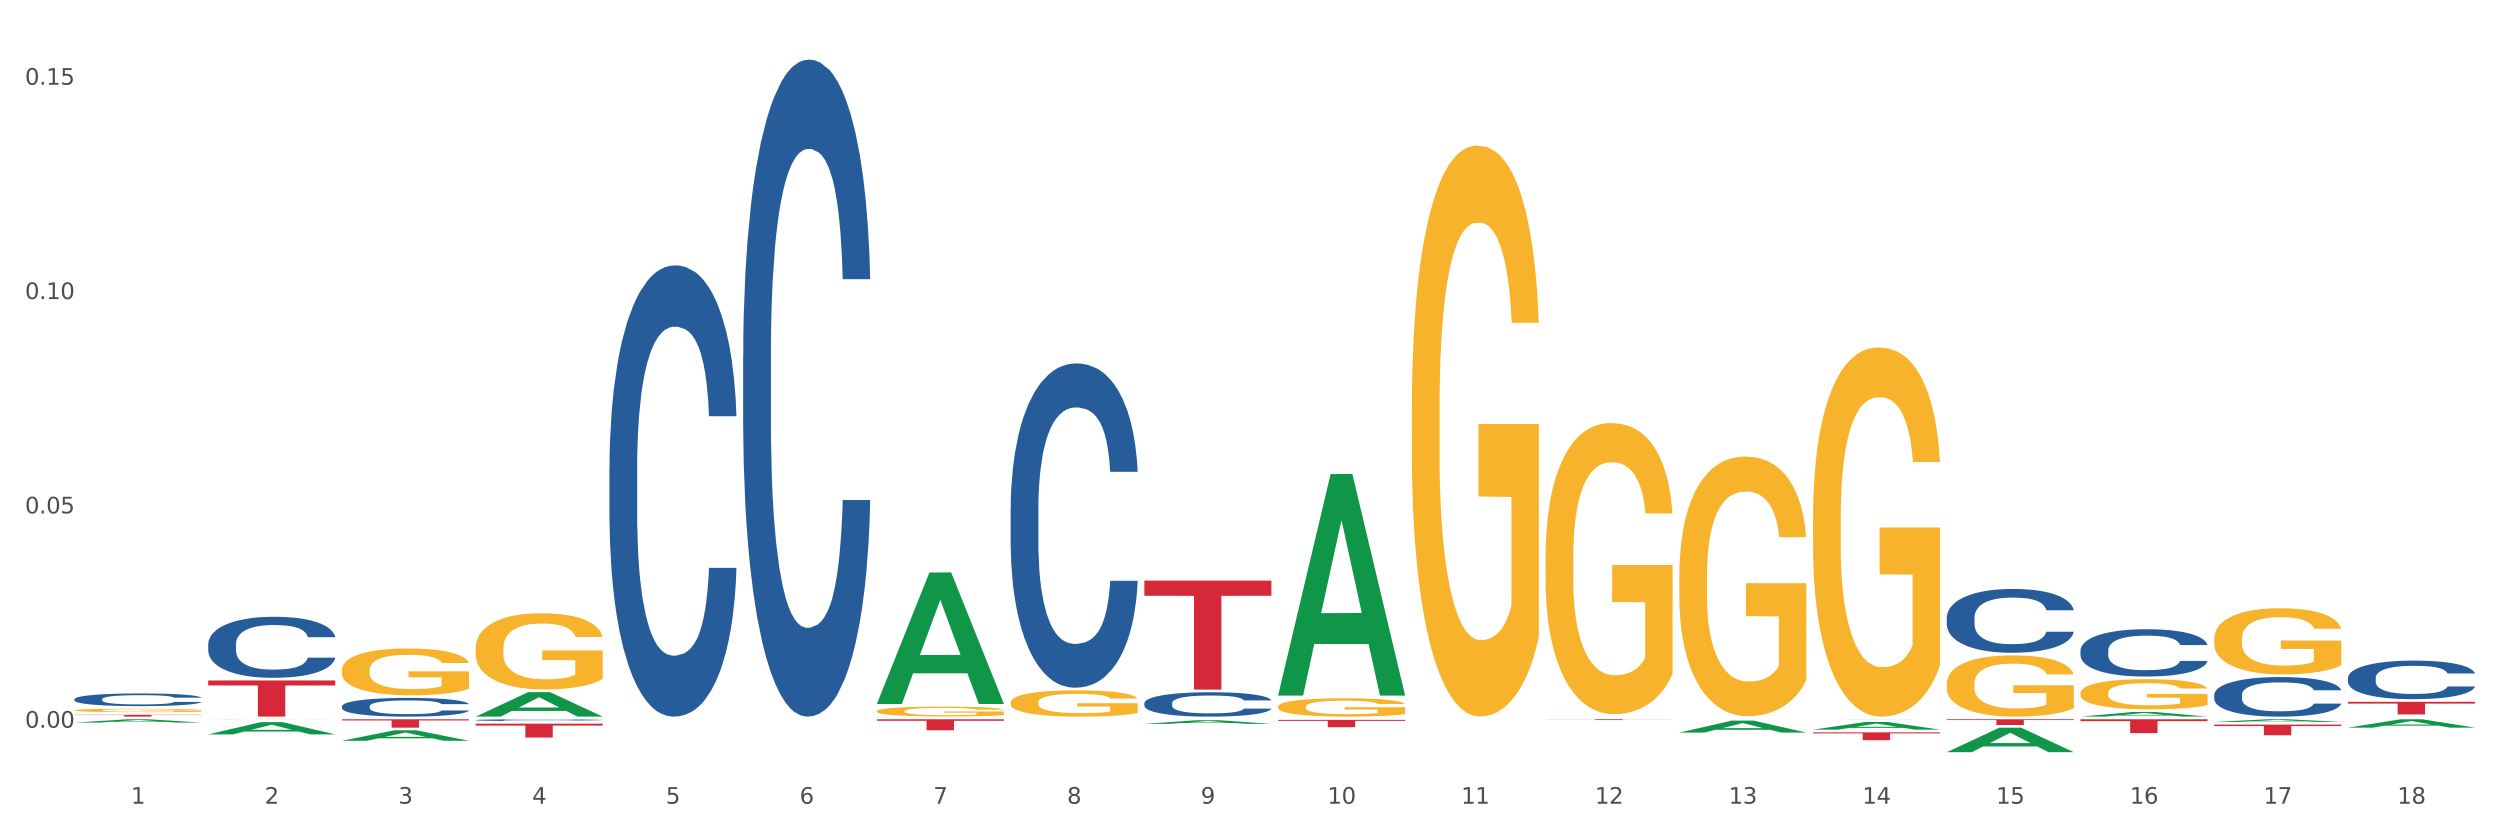 <?xml version="1.0" encoding="utf-8" standalone="no"?>
<!DOCTYPE svg PUBLIC "-//W3C//DTD SVG 1.1//EN"
  "http://www.w3.org/Graphics/SVG/1.1/DTD/svg11.dtd">
<svg xmlns:xlink="http://www.w3.org/1999/xlink" width="1080pt" height="360pt" viewBox="0 0 1080 360" xmlns="http://www.w3.org/2000/svg" version="1.1">
 <rect x="0" y="0" width="1080" height="360" fill="#333333" stroke="none"/>
 <defs>
  <style type="text/css">*{stroke-linejoin: round; stroke-linecap: butt}</style>
 </defs>
 <g id="figure_1">
  <g id="patch_1">
   <path d="M 0 360 
L 1080 360 
L 1080 0 
L 0 0 
z
" style="fill: #ffffff; stroke: #ffffff; stroke-linejoin: miter"/>
  </g>
  <g id="axes_1">
   <g id="matplotlib.axis_1">
    <g id="xtick_1">
     <g id="text_1">
      <!-- 1 -->
      <g style="fill: #4d4d4d" transform="translate(56.563 347.204) scale(0.096 -0.096)">
       <defs>
        <path id="DejaVuSans-31" d="M 794 531 
L 1825 531 
L 1825 4091 
L 703 3866 
L 703 4441 
L 1819 4666 
L 2450 4666 
L 2450 531 
L 3481 531 
L 3481 0 
L 794 0 
L 794 531 
z
" transform="scale(0.016)"/>
       </defs>
       <use xlink:href="#DejaVuSans-31"/>
      </g>
     </g>
    </g>
    <g id="xtick_2">
     <g id="text_2">
      <!-- 2 -->
      <g style="fill: #4d4d4d" transform="translate(114.336 347.204) scale(0.096 -0.096)">
       <defs>
        <path id="DejaVuSans-32" d="M 1228 531 
L 3431 531 
L 3431 0 
L 469 0 
L 469 531 
Q 828 903 1448 1529 
Q 2069 2156 2228 2338 
Q 2531 2678 2651 2914 
Q 2772 3150 2772 3378 
Q 2772 3750 2511 3984 
Q 2250 4219 1831 4219 
Q 1534 4219 1204 4116 
Q 875 4013 500 3803 
L 500 4441 
Q 881 4594 1212 4672 
Q 1544 4750 1819 4750 
Q 2544 4750 2975 4387 
Q 3406 4025 3406 3419 
Q 3406 3131 3298 2873 
Q 3191 2616 2906 2266 
Q 2828 2175 2409 1742 
Q 1991 1309 1228 531 
z
" transform="scale(0.016)"/>
       </defs>
       <use xlink:href="#DejaVuSans-32"/>
      </g>
     </g>
    </g>
    <g id="xtick_3">
     <g id="text_3">
      <!-- 3 -->
      <g style="fill: #4d4d4d" transform="translate(172.109 347.204) scale(0.096 -0.096)">
       <defs>
        <path id="DejaVuSans-33" d="M 2597 2516 
Q 3050 2419 3304 2112 
Q 3559 1806 3559 1356 
Q 3559 666 3084 287 
Q 2609 -91 1734 -91 
Q 1441 -91 1130 -33 
Q 819 25 488 141 
L 488 750 
Q 750 597 1062 519 
Q 1375 441 1716 441 
Q 2309 441 2620 675 
Q 2931 909 2931 1356 
Q 2931 1769 2642 2001 
Q 2353 2234 1838 2234 
L 1294 2234 
L 1294 2753 
L 1863 2753 
Q 2328 2753 2575 2939 
Q 2822 3125 2822 3475 
Q 2822 3834 2567 4026 
Q 2313 4219 1838 4219 
Q 1578 4219 1281 4162 
Q 984 4106 628 3988 
L 628 4550 
Q 988 4650 1302 4700 
Q 1616 4750 1894 4750 
Q 2613 4750 3031 4423 
Q 3450 4097 3450 3541 
Q 3450 3153 3228 2886 
Q 3006 2619 2597 2516 
z
" transform="scale(0.016)"/>
       </defs>
       <use xlink:href="#DejaVuSans-33"/>
      </g>
     </g>
    </g>
    <g id="xtick_4">
     <g id="text_4">
      <!-- 4 -->
      <g style="fill: #4d4d4d" transform="translate(229.882 347.204) scale(0.096 -0.096)">
       <defs>
        <path id="DejaVuSans-34" d="M 2419 4116 
L 825 1625 
L 2419 1625 
L 2419 4116 
z
M 2253 4666 
L 3047 4666 
L 3047 1625 
L 3713 1625 
L 3713 1100 
L 3047 1100 
L 3047 0 
L 2419 0 
L 2419 1100 
L 313 1100 
L 313 1709 
L 2253 4666 
z
" transform="scale(0.016)"/>
       </defs>
       <use xlink:href="#DejaVuSans-34"/>
      </g>
     </g>
    </g>
    <g id="xtick_5">
     <g id="text_5">
      <!-- 5 -->
      <g style="fill: #4d4d4d" transform="translate(287.655 347.204) scale(0.096 -0.096)">
       <defs>
        <path id="DejaVuSans-35" d="M 691 4666 
L 3169 4666 
L 3169 4134 
L 1269 4134 
L 1269 2991 
Q 1406 3038 1543 3061 
Q 1681 3084 1819 3084 
Q 2600 3084 3056 2656 
Q 3513 2228 3513 1497 
Q 3513 744 3044 326 
Q 2575 -91 1722 -91 
Q 1428 -91 1123 -41 
Q 819 9 494 109 
L 494 744 
Q 775 591 1075 516 
Q 1375 441 1709 441 
Q 2250 441 2565 725 
Q 2881 1009 2881 1497 
Q 2881 1984 2565 2268 
Q 2250 2553 1709 2553 
Q 1456 2553 1204 2497 
Q 953 2441 691 2322 
L 691 4666 
z
" transform="scale(0.016)"/>
       </defs>
       <use xlink:href="#DejaVuSans-35"/>
      </g>
     </g>
    </g>
    <g id="xtick_6">
     <g id="text_6">
      <!-- 6 -->
      <g style="fill: #4d4d4d" transform="translate(345.428 347.204) scale(0.096 -0.096)">
       <defs>
        <path id="DejaVuSans-36" d="M 2113 2584 
Q 1688 2584 1439 2293 
Q 1191 2003 1191 1497 
Q 1191 994 1439 701 
Q 1688 409 2113 409 
Q 2538 409 2786 701 
Q 3034 994 3034 1497 
Q 3034 2003 2786 2293 
Q 2538 2584 2113 2584 
z
M 3366 4563 
L 3366 3988 
Q 3128 4100 2886 4159 
Q 2644 4219 2406 4219 
Q 1781 4219 1451 3797 
Q 1122 3375 1075 2522 
Q 1259 2794 1537 2939 
Q 1816 3084 2150 3084 
Q 2853 3084 3261 2657 
Q 3669 2231 3669 1497 
Q 3669 778 3244 343 
Q 2819 -91 2113 -91 
Q 1303 -91 875 529 
Q 447 1150 447 2328 
Q 447 3434 972 4092 
Q 1497 4750 2381 4750 
Q 2619 4750 2861 4703 
Q 3103 4656 3366 4563 
z
" transform="scale(0.016)"/>
       </defs>
       <use xlink:href="#DejaVuSans-36"/>
      </g>
     </g>
    </g>
    <g id="xtick_7">
     <g id="text_7">
      <!-- 7 -->
      <g style="fill: #4d4d4d" transform="translate(403.201 347.204) scale(0.096 -0.096)">
       <defs>
        <path id="DejaVuSans-37" d="M 525 4666 
L 3525 4666 
L 3525 4397 
L 1831 0 
L 1172 0 
L 2766 4134 
L 525 4134 
L 525 4666 
z
" transform="scale(0.016)"/>
       </defs>
       <use xlink:href="#DejaVuSans-37"/>
      </g>
     </g>
    </g>
    <g id="xtick_8">
     <g id="text_8">
      <!-- 8 -->
      <g style="fill: #4d4d4d" transform="translate(460.974 347.204) scale(0.096 -0.096)">
       <defs>
        <path id="DejaVuSans-38" d="M 2034 2216 
Q 1584 2216 1326 1975 
Q 1069 1734 1069 1313 
Q 1069 891 1326 650 
Q 1584 409 2034 409 
Q 2484 409 2743 651 
Q 3003 894 3003 1313 
Q 3003 1734 2745 1975 
Q 2488 2216 2034 2216 
z
M 1403 2484 
Q 997 2584 770 2862 
Q 544 3141 544 3541 
Q 544 4100 942 4425 
Q 1341 4750 2034 4750 
Q 2731 4750 3128 4425 
Q 3525 4100 3525 3541 
Q 3525 3141 3298 2862 
Q 3072 2584 2669 2484 
Q 3125 2378 3379 2068 
Q 3634 1759 3634 1313 
Q 3634 634 3220 271 
Q 2806 -91 2034 -91 
Q 1263 -91 848 271 
Q 434 634 434 1313 
Q 434 1759 690 2068 
Q 947 2378 1403 2484 
z
M 1172 3481 
Q 1172 3119 1398 2916 
Q 1625 2713 2034 2713 
Q 2441 2713 2670 2916 
Q 2900 3119 2900 3481 
Q 2900 3844 2670 4047 
Q 2441 4250 2034 4250 
Q 1625 4250 1398 4047 
Q 1172 3844 1172 3481 
z
" transform="scale(0.016)"/>
       </defs>
       <use xlink:href="#DejaVuSans-38"/>
      </g>
     </g>
    </g>
    <g id="xtick_9">
     <g id="text_9">
      <!-- 9 -->
      <g style="fill: #4d4d4d" transform="translate(518.747 347.204) scale(0.096 -0.096)">
       <defs>
        <path id="DejaVuSans-39" d="M 703 97 
L 703 672 
Q 941 559 1184 500 
Q 1428 441 1663 441 
Q 2288 441 2617 861 
Q 2947 1281 2994 2138 
Q 2813 1869 2534 1725 
Q 2256 1581 1919 1581 
Q 1219 1581 811 2004 
Q 403 2428 403 3163 
Q 403 3881 828 4315 
Q 1253 4750 1959 4750 
Q 2769 4750 3195 4129 
Q 3622 3509 3622 2328 
Q 3622 1225 3098 567 
Q 2575 -91 1691 -91 
Q 1453 -91 1209 -44 
Q 966 3 703 97 
z
M 1959 2075 
Q 2384 2075 2632 2365 
Q 2881 2656 2881 3163 
Q 2881 3666 2632 3958 
Q 2384 4250 1959 4250 
Q 1534 4250 1286 3958 
Q 1038 3666 1038 3163 
Q 1038 2656 1286 2365 
Q 1534 2075 1959 2075 
z
" transform="scale(0.016)"/>
       </defs>
       <use xlink:href="#DejaVuSans-39"/>
      </g>
     </g>
    </g>
    <g id="xtick_10">
     <g id="text_10">
      <!-- 10 -->
      <g style="fill: #4d4d4d" transform="translate(573.466 347.204) scale(0.096 -0.096)">
       <defs>
        <path id="DejaVuSans-30" d="M 2034 4250 
Q 1547 4250 1301 3770 
Q 1056 3291 1056 2328 
Q 1056 1369 1301 889 
Q 1547 409 2034 409 
Q 2525 409 2770 889 
Q 3016 1369 3016 2328 
Q 3016 3291 2770 3770 
Q 2525 4250 2034 4250 
z
M 2034 4750 
Q 2819 4750 3233 4129 
Q 3647 3509 3647 2328 
Q 3647 1150 3233 529 
Q 2819 -91 2034 -91 
Q 1250 -91 836 529 
Q 422 1150 422 2328 
Q 422 3509 836 4129 
Q 1250 4750 2034 4750 
z
" transform="scale(0.016)"/>
       </defs>
       <use xlink:href="#DejaVuSans-31"/>
       <use xlink:href="#DejaVuSans-30" transform="translate(63.623 0)"/>
      </g>
     </g>
    </g>
    <g id="xtick_11">
     <g id="text_11">
      <!-- 11 -->
      <g style="fill: #4d4d4d" transform="translate(631.239 347.204) scale(0.096 -0.096)">
       <use xlink:href="#DejaVuSans-31"/>
       <use xlink:href="#DejaVuSans-31" transform="translate(63.623 0)"/>
      </g>
     </g>
    </g>
    <g id="xtick_12">
     <g id="text_12">
      <!-- 12 -->
      <g style="fill: #4d4d4d" transform="translate(689.012 347.204) scale(0.096 -0.096)">
       <use xlink:href="#DejaVuSans-31"/>
       <use xlink:href="#DejaVuSans-32" transform="translate(63.623 0)"/>
      </g>
     </g>
    </g>
    <g id="xtick_13">
     <g id="text_13">
      <!-- 13 -->
      <g style="fill: #4d4d4d" transform="translate(746.785 347.204) scale(0.096 -0.096)">
       <use xlink:href="#DejaVuSans-31"/>
       <use xlink:href="#DejaVuSans-33" transform="translate(63.623 0)"/>
      </g>
     </g>
    </g>
    <g id="xtick_14">
     <g id="text_14">
      <!-- 14 -->
      <g style="fill: #4d4d4d" transform="translate(804.558 347.204) scale(0.096 -0.096)">
       <use xlink:href="#DejaVuSans-31"/>
       <use xlink:href="#DejaVuSans-34" transform="translate(63.623 0)"/>
      </g>
     </g>
    </g>
    <g id="xtick_15">
     <g id="text_15">
      <!-- 15 -->
      <g style="fill: #4d4d4d" transform="translate(862.331 347.204) scale(0.096 -0.096)">
       <use xlink:href="#DejaVuSans-31"/>
       <use xlink:href="#DejaVuSans-35" transform="translate(63.623 0)"/>
      </g>
     </g>
    </g>
    <g id="xtick_16">
     <g id="text_16">
      <!-- 16 -->
      <g style="fill: #4d4d4d" transform="translate(920.104 347.204) scale(0.096 -0.096)">
       <use xlink:href="#DejaVuSans-31"/>
       <use xlink:href="#DejaVuSans-36" transform="translate(63.623 0)"/>
      </g>
     </g>
    </g>
    <g id="xtick_17">
     <g id="text_17">
      <!-- 17 -->
      <g style="fill: #4d4d4d" transform="translate(977.877 347.204) scale(0.096 -0.096)">
       <use xlink:href="#DejaVuSans-31"/>
       <use xlink:href="#DejaVuSans-37" transform="translate(63.623 0)"/>
      </g>
     </g>
    </g>
    <g id="xtick_18">
     <g id="text_18">
      <!-- 18 -->
      <g style="fill: #4d4d4d" transform="translate(1035.65 347.204) scale(0.096 -0.096)">
       <use xlink:href="#DejaVuSans-31"/>
       <use xlink:href="#DejaVuSans-38" transform="translate(63.623 0)"/>
      </g>
     </g>
    </g>
    <g id="xtick_19"/>
    <g id="xtick_20"/>
    <g id="xtick_21"/>
    <g id="xtick_22"/>
    <g id="xtick_23"/>
    <g id="xtick_24"/>
    <g id="xtick_25"/>
    <g id="xtick_26"/>
    <g id="xtick_27"/>
    <g id="xtick_28"/>
    <g id="xtick_29"/>
    <g id="xtick_30"/>
    <g id="xtick_31"/>
    <g id="xtick_32"/>
    <g id="xtick_33"/>
    <g id="xtick_34"/>
    <g id="xtick_35"/>
   </g>
   <g id="matplotlib.axis_2">
    <g id="ytick_1">
     <g id="text_19">
      <!-- 0.00 -->
      <g style="fill: #4d4d4d" transform="translate(10.8 314.372) scale(0.096 -0.096)">
       <defs>
        <path id="DejaVuSans-2e" d="M 684 794 
L 1344 794 
L 1344 0 
L 684 0 
L 684 794 
z
" transform="scale(0.016)"/>
       </defs>
       <use xlink:href="#DejaVuSans-30"/>
       <use xlink:href="#DejaVuSans-2e" transform="translate(63.623 0)"/>
       <use xlink:href="#DejaVuSans-30" transform="translate(95.41 0)"/>
       <use xlink:href="#DejaVuSans-30" transform="translate(159.033 0)"/>
      </g>
     </g>
    </g>
    <g id="ytick_2">
     <g id="text_20">
      <!-- 0.05 -->
      <g style="fill: #4d4d4d" transform="translate(10.8 221.784) scale(0.096 -0.096)">
       <use xlink:href="#DejaVuSans-30"/>
       <use xlink:href="#DejaVuSans-2e" transform="translate(63.623 0)"/>
       <use xlink:href="#DejaVuSans-30" transform="translate(95.41 0)"/>
       <use xlink:href="#DejaVuSans-35" transform="translate(159.033 0)"/>
      </g>
     </g>
    </g>
    <g id="ytick_3">
     <g id="text_21">
      <!-- 0.10 -->
      <g style="fill: #4d4d4d" transform="translate(10.8 129.196) scale(0.096 -0.096)">
       <use xlink:href="#DejaVuSans-30"/>
       <use xlink:href="#DejaVuSans-2e" transform="translate(63.623 0)"/>
       <use xlink:href="#DejaVuSans-31" transform="translate(95.41 0)"/>
       <use xlink:href="#DejaVuSans-30" transform="translate(159.033 0)"/>
      </g>
     </g>
    </g>
    <g id="ytick_4">
     <g id="text_22">
      <!-- 0.15 -->
      <g style="fill: #4d4d4d" transform="translate(10.8 36.608) scale(0.096 -0.096)">
       <use xlink:href="#DejaVuSans-30"/>
       <use xlink:href="#DejaVuSans-2e" transform="translate(63.623 0)"/>
       <use xlink:href="#DejaVuSans-31" transform="translate(95.41 0)"/>
       <use xlink:href="#DejaVuSans-35" transform="translate(159.033 0)"/>
      </g>
     </g>
    </g>
    <g id="ytick_5"/>
    <g id="ytick_6"/>
    <g id="ytick_7"/>
   </g>
   <g id="PolyCollection_1">
    <path d="M 32.175 312.153 
L 32.232 312.151 
L 54.864 310.726 
L 64.257 310.724 
L 87.059 312.155 
L 76.196 312.155 
L 71.273 311.822 
L 47.905 311.822 
L 47.735 311.827 
L 42.982 312.155 
L 32.175 312.155 
L 32.175 312.153 
L 50.847 311.623 
L 68.331 311.622 
L 59.674 311.029 
L 59.561 311.027 
L 59.447 311.031 
L 50.79 311.622 
L 50.847 311.623 
L 32.175 312.153 
z
" clip-path="url(#pc645725354)" style="fill: #109648"/>
    <path d="M 494.359 250.831 
L 549.243 250.831 
L 549.243 257.373 
L 527.654 257.417 
L 527.654 297.91 
L 515.818 297.91 
L 515.818 257.417 
L 494.359 257.373 
L 494.359 250.875 
L 494.359 250.831 
z
" clip-path="url(#pc645725354)" style="fill: #d62839"/>
    <path d="M 667.678 310.724 
L 722.562 310.724 
L 722.562 310.772 
L 700.973 310.772 
L 700.973 311.066 
L 689.137 311.066 
L 689.137 310.772 
L 667.678 310.772 
L 667.678 310.725 
L 667.678 310.724 
z
" clip-path="url(#pc645725354)" style="fill: #d62839"/>
    <path d="M 783.224 316.357 
L 838.108 316.357 
L 838.108 316.83 
L 816.519 316.833 
L 816.519 319.765 
L 804.683 319.765 
L 804.683 316.833 
L 783.224 316.83 
L 783.224 316.36 
L 783.224 316.357 
z
" clip-path="url(#pc645725354)" style="fill: #d62839"/>
    <path d="M 840.997 310.724 
L 895.881 310.724 
L 895.881 311.07 
L 874.291 311.072 
L 874.291 313.21 
L 862.456 313.21 
L 862.456 311.072 
L 840.997 311.07 
L 840.997 310.727 
L 840.997 310.724 
z
" clip-path="url(#pc645725354)" style="fill: #d62839"/>
    <path d="M 898.77 310.724 
L 953.654 310.724 
L 953.654 311.556 
L 932.064 311.561 
L 932.064 316.707 
L 920.229 316.707 
L 920.229 311.561 
L 898.77 311.556 
L 898.77 310.73 
L 898.77 310.724 
z
" clip-path="url(#pc645725354)" style="fill: #d62839"/>
    <path d="M 956.543 313.031 
L 1011.427 313.031 
L 1011.427 313.67 
L 989.837 313.674 
L 989.837 317.631 
L 978.002 317.631 
L 978.002 313.674 
L 956.543 313.67 
L 956.543 313.035 
L 956.543 313.031 
z
" clip-path="url(#pc645725354)" style="fill: #d62839"/>
    <path d="M 1014.316 303.183 
L 1069.2 303.183 
L 1069.2 303.943 
L 1047.61 303.948 
L 1047.61 308.647 
L 1035.775 308.647 
L 1035.775 303.948 
L 1014.316 303.943 
L 1014.316 303.189 
L 1014.316 303.183 
z
" clip-path="url(#pc645725354)" style="fill: #d62839"/>
    <path d="M 378.813 310.724 
L 433.697 310.724 
L 433.697 311.383 
L 412.108 311.387 
L 412.108 315.462 
L 400.272 315.462 
L 400.272 311.387 
L 378.813 311.383 
L 378.813 310.729 
L 378.813 310.724 
z
" clip-path="url(#pc645725354)" style="fill: #d62839"/>
    <path d="M 840.997 295.357 
L 841.062 295.333 
L 841.062 294.464 
L 841.191 293.715 
L 841.839 291.903 
L 842.811 290.406 
L 843.524 289.608 
L 844.237 288.956 
L 845.079 288.304 
L 846.116 287.628 
L 847.995 286.637 
L 849.161 286.13 
L 850.587 285.599 
L 853.179 284.826 
L 855.058 284.391 
L 857.002 284.029 
L 860.177 283.594 
L 862.251 283.401 
L 864.454 283.256 
L 867.111 283.159 
L 869.119 283.135 
L 873.526 283.207 
L 877.284 283.425 
L 879.098 283.594 
L 881.431 283.884 
L 882.662 284.077 
L 884.671 284.463 
L 886.744 284.971 
L 888.17 285.405 
L 890.308 286.227 
L 891.928 287.048 
L 893.419 288.063 
L 894.196 288.763 
L 894.779 289.415 
L 895.298 290.164 
L 895.816 291.348 
L 884.153 291.348 
L 883.699 290.502 
L 882.986 289.705 
L 881.949 288.932 
L 881.042 288.449 
L 879.487 287.845 
L 878.061 287.459 
L 876.571 287.169 
L 874.757 286.927 
L 873.331 286.806 
L 871.322 286.71 
L 867.37 286.734 
L 864.713 286.927 
L 862.899 287.169 
L 861.732 287.386 
L 860.695 287.628 
L 859.529 287.966 
L 858.168 288.473 
L 857.196 288.932 
L 856.224 289.512 
L 855.447 290.092 
L 854.734 290.768 
L 854.151 291.493 
L 853.697 292.241 
L 853.308 293.159 
L 852.984 294.681 
L 852.984 297.99 
L 853.114 298.739 
L 853.438 299.729 
L 853.827 300.478 
L 854.475 301.372 
L 855.058 301.976 
L 856.16 302.845 
L 857.391 303.57 
L 858.363 304.029 
L 859.335 304.415 
L 861.019 304.947 
L 862.899 305.382 
L 864.519 305.647 
L 866.722 305.889 
L 868.212 305.985 
L 869.508 306.034 
L 872.683 306.034 
L 874.951 305.961 
L 877.478 305.792 
L 879.422 305.575 
L 881.042 305.309 
L 882.857 304.874 
L 884.023 304.464 
L 884.023 299.415 
L 869.767 299.391 
L 869.767 296.034 
L 895.881 296.034 
L 895.881 305.889 
L 894.779 306.396 
L 893.548 306.855 
L 892.252 307.266 
L 890.308 307.773 
L 887.976 308.256 
L 885.902 308.594 
L 883.699 308.884 
L 881.107 309.15 
L 877.737 309.391 
L 875.664 309.488 
L 873.072 309.56 
L 870.026 309.584 
L 867.37 309.536 
L 864.778 309.415 
L 862.056 309.198 
L 859.4 308.884 
L 857.391 308.57 
L 855.382 308.184 
L 853.244 307.676 
L 851.559 307.193 
L 850.263 306.758 
L 848.837 306.203 
L 847.282 305.478 
L 846.116 304.826 
L 845.079 304.15 
L 843.977 303.28 
L 843.2 302.531 
L 842.422 301.589 
L 841.969 300.889 
L 841.45 299.802 
L 841.062 298.28 
L 840.997 295.357 
z
" clip-path="url(#pc645725354)" style="fill: #f7b32b"/>
    <path d="M 725.451 249.07 
L 725.516 248.967 
L 725.516 245.279 
L 725.645 242.104 
L 726.293 234.421 
L 727.265 228.07 
L 727.978 224.689 
L 728.691 221.923 
L 729.533 219.157 
L 730.57 216.289 
L 732.449 212.089 
L 733.615 209.938 
L 735.041 207.684 
L 737.633 204.406 
L 739.512 202.562 
L 741.456 201.026 
L 744.631 199.182 
L 746.705 198.362 
L 748.908 197.748 
L 751.565 197.338 
L 753.573 197.235 
L 757.98 197.543 
L 761.738 198.465 
L 763.552 199.182 
L 765.885 200.411 
L 767.116 201.231 
L 769.125 202.87 
L 771.199 205.021 
L 772.624 206.865 
L 774.762 210.348 
L 776.382 213.831 
L 777.873 218.133 
L 778.65 221.104 
L 779.234 223.87 
L 779.752 227.045 
L 780.27 232.065 
L 768.607 232.065 
L 768.153 228.479 
L 767.44 225.099 
L 766.403 221.821 
L 765.496 219.772 
L 763.941 217.211 
L 762.516 215.572 
L 761.025 214.343 
L 759.211 213.318 
L 757.785 212.806 
L 755.776 212.396 
L 751.824 212.499 
L 749.167 213.318 
L 747.353 214.343 
L 746.186 215.265 
L 745.15 216.289 
L 743.983 217.723 
L 742.622 219.875 
L 741.65 221.821 
L 740.678 224.279 
L 739.901 226.738 
L 739.188 229.606 
L 738.605 232.679 
L 738.151 235.855 
L 737.762 239.748 
L 737.438 246.201 
L 737.438 260.236 
L 737.568 263.411 
L 737.892 267.611 
L 738.281 270.787 
L 738.929 274.577 
L 739.512 277.138 
L 740.614 280.826 
L 741.845 283.899 
L 742.817 285.845 
L 743.789 287.484 
L 745.474 289.738 
L 747.353 291.582 
L 748.973 292.709 
L 751.176 293.733 
L 752.666 294.143 
L 753.962 294.348 
L 757.137 294.348 
L 759.405 294.041 
L 761.932 293.323 
L 763.876 292.402 
L 765.496 291.275 
L 767.311 289.431 
L 768.477 287.689 
L 768.477 266.279 
L 754.221 266.177 
L 754.221 251.938 
L 780.335 251.938 
L 780.335 293.733 
L 779.234 295.884 
L 778.002 297.831 
L 776.706 299.572 
L 774.762 301.723 
L 772.43 303.772 
L 770.356 305.206 
L 768.153 306.436 
L 765.561 307.563 
L 762.192 308.587 
L 760.118 308.997 
L 757.526 309.304 
L 754.48 309.406 
L 751.824 309.202 
L 749.232 308.689 
L 746.51 307.767 
L 743.854 306.436 
L 741.845 305.104 
L 739.836 303.465 
L 737.698 301.314 
L 736.013 299.265 
L 734.717 297.421 
L 733.291 295.065 
L 731.736 291.992 
L 730.57 289.226 
L 729.533 286.358 
L 728.431 282.67 
L 727.654 279.494 
L 726.876 275.499 
L 726.423 272.528 
L 725.904 267.919 
L 725.516 261.465 
L 725.451 249.07 
z
" clip-path="url(#pc645725354)" style="fill: #f7b32b"/>
    <path d="M 667.678 240.876 
L 667.743 240.761 
L 667.743 236.625 
L 667.872 233.064 
L 668.52 224.448 
L 669.492 217.326 
L 670.205 213.535 
L 670.918 210.433 
L 671.76 207.331 
L 672.797 204.114 
L 674.676 199.404 
L 675.842 196.992 
L 677.268 194.465 
L 679.86 190.788 
L 681.739 188.721 
L 683.683 186.997 
L 686.858 184.93 
L 688.932 184.011 
L 691.135 183.321 
L 693.792 182.862 
L 695.8 182.747 
L 700.207 183.092 
L 703.965 184.125 
L 705.779 184.93 
L 708.112 186.308 
L 709.343 187.227 
L 711.352 189.065 
L 713.426 191.478 
L 714.851 193.546 
L 716.989 197.451 
L 718.609 201.357 
L 720.1 206.182 
L 720.877 209.514 
L 721.461 212.616 
L 721.979 216.177 
L 722.497 221.806 
L 710.834 221.806 
L 710.38 217.785 
L 709.667 213.994 
L 708.63 210.318 
L 707.723 208.02 
L 706.168 205.148 
L 704.743 203.31 
L 703.252 201.932 
L 701.438 200.783 
L 700.012 200.209 
L 698.003 199.749 
L 694.051 199.864 
L 691.394 200.783 
L 689.58 201.932 
L 688.413 202.966 
L 687.377 204.114 
L 686.21 205.723 
L 684.849 208.135 
L 683.877 210.318 
L 682.905 213.075 
L 682.128 215.832 
L 681.415 219.049 
L 680.832 222.495 
L 680.378 226.056 
L 679.99 230.422 
L 679.666 237.659 
L 679.666 253.398 
L 679.795 256.959 
L 680.119 261.669 
L 680.508 265.23 
L 681.156 269.481 
L 681.739 272.353 
L 682.841 276.488 
L 684.072 279.935 
L 685.044 282.117 
L 686.016 283.956 
L 687.701 286.483 
L 689.58 288.551 
L 691.2 289.814 
L 693.403 290.963 
L 694.893 291.423 
L 696.189 291.652 
L 699.364 291.652 
L 701.632 291.308 
L 704.159 290.504 
L 706.103 289.47 
L 707.723 288.206 
L 709.538 286.138 
L 710.704 284.185 
L 710.704 260.176 
L 696.448 260.061 
L 696.448 244.092 
L 722.562 244.092 
L 722.562 290.963 
L 721.461 293.376 
L 720.229 295.558 
L 718.933 297.511 
L 716.989 299.924 
L 714.657 302.221 
L 712.583 303.83 
L 710.38 305.208 
L 707.788 306.472 
L 704.419 307.621 
L 702.345 308.08 
L 699.753 308.425 
L 696.708 308.54 
L 694.051 308.31 
L 691.459 307.736 
L 688.737 306.702 
L 686.081 305.208 
L 684.072 303.715 
L 682.063 301.877 
L 679.925 299.464 
L 678.24 297.167 
L 676.944 295.099 
L 675.518 292.457 
L 673.963 289.01 
L 672.797 285.909 
L 671.76 282.692 
L 670.659 278.556 
L 669.881 274.995 
L 669.103 270.515 
L 668.65 267.183 
L 668.131 262.014 
L 667.743 254.776 
L 667.678 240.876 
z
" clip-path="url(#pc645725354)" style="fill: #f7b32b"/>
    <path d="M 609.905 176.855 
L 609.97 176.63 
L 609.97 168.52 
L 610.099 161.537 
L 610.747 144.642 
L 611.719 130.675 
L 612.432 123.241 
L 613.145 117.159 
L 613.987 111.076 
L 615.024 104.769 
L 616.903 95.533 
L 618.069 90.802 
L 619.495 85.846 
L 622.087 78.637 
L 623.966 74.582 
L 625.91 71.203 
L 629.085 67.149 
L 631.159 65.346 
L 633.362 63.995 
L 636.019 63.094 
L 638.027 62.868 
L 642.434 63.544 
L 646.192 65.572 
L 648.006 67.149 
L 650.339 69.852 
L 651.57 71.654 
L 653.579 75.258 
L 655.653 79.989 
L 657.078 84.044 
L 659.216 91.703 
L 660.836 99.362 
L 662.327 108.824 
L 663.104 115.356 
L 663.688 121.439 
L 664.206 128.422 
L 664.724 139.46 
L 653.061 139.46 
L 652.607 131.576 
L 651.894 124.142 
L 650.857 116.933 
L 649.95 112.428 
L 648.395 106.796 
L 646.97 103.192 
L 645.479 100.489 
L 643.665 98.236 
L 642.239 97.11 
L 640.231 96.208 
L 636.278 96.434 
L 633.621 98.236 
L 631.807 100.489 
L 630.64 102.516 
L 629.604 104.769 
L 628.437 107.923 
L 627.076 112.653 
L 626.104 116.933 
L 625.132 122.34 
L 624.355 127.746 
L 623.642 134.054 
L 623.059 140.812 
L 622.605 147.795 
L 622.217 156.356 
L 621.893 170.548 
L 621.893 201.41 
L 622.022 208.393 
L 622.346 217.629 
L 622.735 224.613 
L 623.383 232.948 
L 623.966 238.58 
L 625.068 246.689 
L 626.299 253.447 
L 627.271 257.728 
L 628.243 261.332 
L 629.928 266.288 
L 631.807 270.343 
L 633.427 272.821 
L 635.63 275.073 
L 637.12 275.974 
L 638.416 276.425 
L 641.591 276.425 
L 643.859 275.749 
L 646.386 274.172 
L 648.33 272.145 
L 649.95 269.667 
L 651.765 265.612 
L 652.931 261.782 
L 652.931 214.701 
L 638.675 214.476 
L 638.675 183.163 
L 664.789 183.163 
L 664.789 275.073 
L 663.688 279.804 
L 662.456 284.084 
L 661.16 287.914 
L 659.216 292.645 
L 656.884 297.15 
L 654.81 300.304 
L 652.607 303.007 
L 650.015 305.485 
L 646.646 307.738 
L 644.572 308.639 
L 641.98 309.315 
L 638.935 309.54 
L 636.278 309.089 
L 633.686 307.963 
L 630.964 305.935 
L 628.308 303.007 
L 626.299 300.078 
L 624.29 296.474 
L 622.152 291.743 
L 620.467 287.238 
L 619.171 283.183 
L 617.745 278.002 
L 616.19 271.244 
L 615.024 265.161 
L 613.987 258.854 
L 612.886 250.744 
L 612.108 243.761 
L 611.33 234.975 
L 610.877 228.442 
L 610.358 218.305 
L 609.97 204.113 
L 609.905 176.855 
z
" clip-path="url(#pc645725354)" style="fill: #f7b32b"/>
    <path d="M 552.132 305.316 
L 552.197 305.309 
L 552.197 305.048 
L 552.326 304.824 
L 552.974 304.28 
L 553.946 303.831 
L 554.659 303.592 
L 555.372 303.396 
L 556.214 303.2 
L 557.251 302.998 
L 559.13 302.7 
L 560.296 302.548 
L 561.722 302.389 
L 564.314 302.157 
L 566.193 302.027 
L 568.137 301.918 
L 571.312 301.787 
L 573.386 301.729 
L 575.589 301.686 
L 578.246 301.657 
L 580.254 301.65 
L 584.661 301.672 
L 588.419 301.737 
L 590.233 301.787 
L 592.566 301.874 
L 593.797 301.932 
L 595.806 302.048 
L 597.88 302.2 
L 599.305 302.331 
L 601.443 302.577 
L 603.063 302.824 
L 604.554 303.128 
L 605.331 303.338 
L 605.915 303.534 
L 606.433 303.758 
L 606.951 304.114 
L 595.288 304.114 
L 594.834 303.86 
L 594.121 303.621 
L 593.084 303.389 
L 592.177 303.244 
L 590.622 303.063 
L 589.197 302.947 
L 587.706 302.86 
L 585.892 302.787 
L 584.466 302.751 
L 582.458 302.722 
L 578.505 302.729 
L 575.848 302.787 
L 574.034 302.86 
L 572.867 302.925 
L 571.831 302.998 
L 570.664 303.099 
L 569.303 303.251 
L 568.331 303.389 
L 567.359 303.563 
L 566.582 303.737 
L 565.869 303.94 
L 565.286 304.157 
L 564.832 304.382 
L 564.444 304.657 
L 564.12 305.114 
L 564.12 306.106 
L 564.249 306.331 
L 564.573 306.628 
L 564.962 306.853 
L 565.61 307.121 
L 566.193 307.302 
L 567.295 307.563 
L 568.526 307.78 
L 569.498 307.918 
L 570.47 308.034 
L 572.155 308.193 
L 574.034 308.324 
L 575.654 308.403 
L 577.857 308.476 
L 579.347 308.505 
L 580.643 308.519 
L 583.818 308.519 
L 586.086 308.498 
L 588.613 308.447 
L 590.557 308.382 
L 592.177 308.302 
L 593.992 308.171 
L 595.158 308.048 
L 595.158 306.534 
L 580.902 306.527 
L 580.902 305.519 
L 607.016 305.519 
L 607.016 308.476 
L 605.915 308.628 
L 604.683 308.766 
L 603.387 308.889 
L 601.443 309.041 
L 599.111 309.186 
L 597.037 309.287 
L 594.834 309.374 
L 592.242 309.454 
L 588.873 309.527 
L 586.799 309.556 
L 584.207 309.577 
L 581.162 309.584 
L 578.505 309.57 
L 575.913 309.534 
L 573.191 309.469 
L 570.535 309.374 
L 568.526 309.28 
L 566.517 309.164 
L 564.379 309.012 
L 562.694 308.867 
L 561.398 308.737 
L 559.972 308.57 
L 558.417 308.353 
L 557.251 308.157 
L 556.214 307.954 
L 555.113 307.693 
L 554.335 307.469 
L 553.557 307.186 
L 553.104 306.976 
L 552.585 306.65 
L 552.197 306.193 
L 552.132 305.316 
z
" clip-path="url(#pc645725354)" style="fill: #f7b32b"/>
    <path d="M 436.586 303.478 
L 436.651 303.467 
L 436.651 303.094 
L 436.78 302.773 
L 437.428 301.995 
L 438.4 301.352 
L 439.113 301.01 
L 439.826 300.73 
L 440.668 300.45 
L 441.705 300.16 
L 443.584 299.735 
L 444.75 299.517 
L 446.176 299.289 
L 448.768 298.957 
L 450.647 298.771 
L 452.591 298.615 
L 455.766 298.429 
L 457.84 298.346 
L 460.043 298.283 
L 462.7 298.242 
L 464.708 298.232 
L 469.115 298.263 
L 472.873 298.356 
L 474.687 298.429 
L 477.02 298.553 
L 478.251 298.636 
L 480.26 298.802 
L 482.334 299.02 
L 483.759 299.206 
L 485.898 299.559 
L 487.517 299.911 
L 489.008 300.347 
L 489.785 300.647 
L 490.369 300.927 
L 490.887 301.249 
L 491.405 301.757 
L 479.742 301.757 
L 479.288 301.394 
L 478.575 301.052 
L 477.539 300.72 
L 476.631 300.513 
L 475.076 300.253 
L 473.651 300.087 
L 472.16 299.963 
L 470.346 299.859 
L 468.92 299.808 
L 466.912 299.766 
L 462.959 299.776 
L 460.302 299.859 
L 458.488 299.963 
L 457.321 300.056 
L 456.285 300.16 
L 455.118 300.305 
L 453.757 300.523 
L 452.785 300.72 
L 451.814 300.969 
L 451.036 301.218 
L 450.323 301.508 
L 449.74 301.819 
L 449.286 302.14 
L 448.898 302.534 
L 448.574 303.188 
L 448.574 304.608 
L 448.703 304.929 
L 449.027 305.354 
L 449.416 305.676 
L 450.064 306.059 
L 450.647 306.319 
L 451.749 306.692 
L 452.98 307.003 
L 453.952 307.2 
L 454.924 307.366 
L 456.609 307.594 
L 458.488 307.78 
L 460.108 307.895 
L 462.311 307.998 
L 463.801 308.04 
L 465.097 308.06 
L 468.272 308.06 
L 470.54 308.029 
L 473.067 307.957 
L 475.011 307.863 
L 476.631 307.749 
L 478.446 307.563 
L 479.612 307.387 
L 479.612 305.22 
L 465.356 305.209 
L 465.356 303.768 
L 491.47 303.768 
L 491.47 307.998 
L 490.369 308.216 
L 489.137 308.413 
L 487.841 308.589 
L 485.898 308.807 
L 483.565 309.014 
L 481.491 309.159 
L 479.288 309.284 
L 476.696 309.398 
L 473.327 309.502 
L 471.253 309.543 
L 468.661 309.574 
L 465.616 309.584 
L 462.959 309.564 
L 460.367 309.512 
L 457.645 309.419 
L 454.989 309.284 
L 452.98 309.149 
L 450.971 308.983 
L 448.833 308.765 
L 447.148 308.558 
L 445.852 308.371 
L 444.426 308.133 
L 442.871 307.822 
L 441.705 307.542 
L 440.668 307.252 
L 439.567 306.878 
L 438.789 306.557 
L 438.011 306.153 
L 437.558 305.852 
L 437.039 305.385 
L 436.651 304.732 
L 436.586 303.478 
z
" clip-path="url(#pc645725354)" style="fill: #f7b32b"/>
    <path d="M 378.813 307.229 
L 378.878 307.226 
L 378.878 307.085 
L 379.007 306.964 
L 379.655 306.672 
L 380.627 306.43 
L 381.34 306.302 
L 382.053 306.197 
L 382.895 306.091 
L 383.932 305.982 
L 385.811 305.822 
L 386.977 305.741 
L 388.403 305.655 
L 390.995 305.53 
L 392.874 305.46 
L 394.818 305.402 
L 397.993 305.331 
L 400.067 305.3 
L 402.27 305.277 
L 404.927 305.261 
L 406.935 305.257 
L 411.342 305.269 
L 415.1 305.304 
L 416.914 305.331 
L 419.247 305.378 
L 420.478 305.409 
L 422.487 305.472 
L 424.561 305.554 
L 425.986 305.624 
L 428.125 305.756 
L 429.745 305.889 
L 431.235 306.052 
L 432.012 306.165 
L 432.596 306.271 
L 433.114 306.392 
L 433.632 306.582 
L 421.969 306.582 
L 421.515 306.446 
L 420.802 306.317 
L 419.766 306.193 
L 418.858 306.115 
L 417.303 306.017 
L 415.878 305.955 
L 414.387 305.908 
L 412.573 305.869 
L 411.147 305.85 
L 409.139 305.834 
L 405.186 305.838 
L 402.529 305.869 
L 400.715 305.908 
L 399.548 305.943 
L 398.512 305.982 
L 397.345 306.037 
L 395.984 306.119 
L 395.013 306.193 
L 394.041 306.286 
L 393.263 306.38 
L 392.55 306.489 
L 391.967 306.606 
L 391.513 306.727 
L 391.125 306.875 
L 390.801 307.12 
L 390.801 307.654 
L 390.93 307.775 
L 391.254 307.935 
L 391.643 308.056 
L 392.291 308.2 
L 392.874 308.297 
L 393.976 308.438 
L 395.207 308.555 
L 396.179 308.629 
L 397.151 308.691 
L 398.836 308.777 
L 400.715 308.847 
L 402.335 308.89 
L 404.538 308.929 
L 406.028 308.944 
L 407.324 308.952 
L 410.499 308.952 
L 412.767 308.94 
L 415.294 308.913 
L 417.238 308.878 
L 418.858 308.835 
L 420.673 308.765 
L 421.839 308.699 
L 421.839 307.884 
L 407.583 307.88 
L 407.583 307.339 
L 433.697 307.339 
L 433.697 308.929 
L 432.596 309.011 
L 431.364 309.085 
L 430.068 309.151 
L 428.125 309.233 
L 425.792 309.311 
L 423.718 309.365 
L 421.515 309.412 
L 418.923 309.455 
L 415.554 309.494 
L 413.48 309.509 
L 410.888 309.521 
L 407.843 309.525 
L 405.186 309.517 
L 402.594 309.498 
L 399.872 309.463 
L 397.216 309.412 
L 395.207 309.361 
L 393.198 309.299 
L 391.06 309.217 
L 389.375 309.139 
L 388.079 309.069 
L 386.654 308.979 
L 385.098 308.862 
L 383.932 308.757 
L 382.895 308.648 
L 381.794 308.508 
L 381.016 308.387 
L 380.238 308.235 
L 379.785 308.122 
L 379.266 307.947 
L 378.878 307.701 
L 378.813 307.229 
z
" clip-path="url(#pc645725354)" style="fill: #f7b32b"/>
    <path d="M 205.494 280.149 
L 205.559 280.119 
L 205.559 279.037 
L 205.688 278.105 
L 206.336 275.849 
L 207.308 273.985 
L 208.021 272.993 
L 208.734 272.181 
L 209.576 271.369 
L 210.613 270.527 
L 212.492 269.295 
L 213.659 268.663 
L 215.084 268.002 
L 217.676 267.039 
L 219.555 266.498 
L 221.499 266.047 
L 224.674 265.506 
L 226.748 265.265 
L 228.951 265.085 
L 231.608 264.965 
L 233.616 264.935 
L 238.023 265.025 
L 241.781 265.295 
L 243.595 265.506 
L 245.928 265.867 
L 247.159 266.107 
L 249.168 266.588 
L 251.242 267.22 
L 252.667 267.761 
L 254.806 268.783 
L 256.426 269.806 
L 257.916 271.069 
L 258.694 271.941 
L 259.277 272.752 
L 259.795 273.685 
L 260.313 275.158 
L 248.65 275.158 
L 248.196 274.105 
L 247.483 273.113 
L 246.447 272.151 
L 245.539 271.55 
L 243.984 270.798 
L 242.559 270.317 
L 241.068 269.956 
L 239.254 269.655 
L 237.828 269.505 
L 235.82 269.385 
L 231.867 269.415 
L 229.21 269.655 
L 227.396 269.956 
L 226.229 270.227 
L 225.193 270.527 
L 224.026 270.948 
L 222.666 271.58 
L 221.694 272.151 
L 220.722 272.873 
L 219.944 273.594 
L 219.231 274.436 
L 218.648 275.338 
L 218.194 276.27 
L 217.806 277.413 
L 217.482 279.307 
L 217.482 283.427 
L 217.611 284.359 
L 217.935 285.592 
L 218.324 286.524 
L 218.972 287.636 
L 219.555 288.388 
L 220.657 289.47 
L 221.888 290.372 
L 222.86 290.944 
L 223.832 291.425 
L 225.517 292.086 
L 227.396 292.628 
L 229.016 292.958 
L 231.219 293.259 
L 232.709 293.379 
L 234.005 293.439 
L 237.18 293.439 
L 239.448 293.349 
L 241.975 293.139 
L 243.919 292.868 
L 245.539 292.537 
L 247.354 291.996 
L 248.52 291.485 
L 248.52 285.201 
L 234.264 285.171 
L 234.264 280.991 
L 260.378 280.991 
L 260.378 293.259 
L 259.277 293.89 
L 258.046 294.462 
L 256.75 294.973 
L 254.806 295.604 
L 252.473 296.206 
L 250.399 296.627 
L 248.196 296.987 
L 245.604 297.318 
L 242.235 297.619 
L 240.161 297.739 
L 237.569 297.829 
L 234.524 297.859 
L 231.867 297.799 
L 229.275 297.649 
L 226.553 297.378 
L 223.897 296.987 
L 221.888 296.597 
L 219.879 296.115 
L 217.741 295.484 
L 216.056 294.883 
L 214.76 294.341 
L 213.335 293.65 
L 211.779 292.748 
L 210.613 291.936 
L 209.576 291.094 
L 208.475 290.012 
L 207.697 289.079 
L 206.92 287.907 
L 206.466 287.035 
L 205.948 285.682 
L 205.559 283.787 
L 205.494 280.149 
z
" clip-path="url(#pc645725354)" style="fill: #f7b32b"/>
    <path d="M 783.224 223.797 
L 783.289 223.652 
L 783.289 218.408 
L 783.418 213.893 
L 784.066 202.97 
L 785.038 193.939 
L 785.751 189.133 
L 786.464 185.2 
L 787.306 181.268 
L 788.343 177.19 
L 790.222 171.218 
L 791.388 168.16 
L 792.814 164.955 
L 795.406 160.294 
L 797.285 157.673 
L 799.229 155.488 
L 802.404 152.866 
L 804.478 151.701 
L 806.681 150.827 
L 809.338 150.245 
L 811.346 150.099 
L 815.753 150.536 
L 819.511 151.847 
L 821.325 152.866 
L 823.658 154.614 
L 824.889 155.779 
L 826.898 158.11 
L 828.971 161.168 
L 830.397 163.79 
L 832.535 168.742 
L 834.155 173.694 
L 835.646 179.811 
L 836.423 184.035 
L 837.007 187.968 
L 837.525 192.483 
L 838.043 199.62 
L 826.38 199.62 
L 825.926 194.522 
L 825.213 189.716 
L 824.176 185.055 
L 823.269 182.142 
L 821.714 178.501 
L 820.288 176.17 
L 818.798 174.422 
L 816.984 172.966 
L 815.558 172.238 
L 813.549 171.655 
L 809.597 171.801 
L 806.94 172.966 
L 805.126 174.422 
L 803.959 175.733 
L 802.922 177.19 
L 801.756 179.229 
L 800.395 182.287 
L 799.423 185.055 
L 798.451 188.55 
L 797.674 192.046 
L 796.961 196.124 
L 796.378 200.494 
L 795.924 205.009 
L 795.535 210.543 
L 795.211 219.719 
L 795.211 239.673 
L 795.341 244.188 
L 795.665 250.16 
L 796.054 254.675 
L 796.702 260.064 
L 797.285 263.705 
L 798.387 268.948 
L 799.618 273.318 
L 800.59 276.085 
L 801.562 278.416 
L 803.246 281.62 
L 805.126 284.242 
L 806.746 285.844 
L 808.949 287.3 
L 810.439 287.883 
L 811.735 288.174 
L 814.91 288.174 
L 817.178 287.737 
L 819.705 286.718 
L 821.649 285.407 
L 823.269 283.805 
L 825.084 281.183 
L 826.25 278.707 
L 826.25 248.266 
L 811.994 248.121 
L 811.994 227.876 
L 838.108 227.876 
L 838.108 287.3 
L 837.007 290.359 
L 835.775 293.126 
L 834.479 295.602 
L 832.535 298.661 
L 830.203 301.574 
L 828.129 303.613 
L 825.926 305.361 
L 823.334 306.963 
L 819.964 308.419 
L 817.891 309.002 
L 815.299 309.439 
L 812.253 309.584 
L 809.597 309.293 
L 807.005 308.565 
L 804.283 307.254 
L 801.627 305.361 
L 799.618 303.467 
L 797.609 301.137 
L 795.471 298.078 
L 793.786 295.165 
L 792.49 292.544 
L 791.064 289.194 
L 789.509 284.824 
L 788.343 280.892 
L 787.306 276.814 
L 786.204 271.57 
L 785.427 267.055 
L 784.649 261.375 
L 784.196 257.151 
L 783.677 250.597 
L 783.289 241.421 
L 783.224 223.797 
z
" clip-path="url(#pc645725354)" style="fill: #f7b32b"/>
    <path d="M 205.494 312.637 
L 260.378 312.637 
L 260.378 313.467 
L 238.789 313.473 
L 238.789 318.609 
L 226.953 318.609 
L 226.953 313.473 
L 205.494 313.467 
L 205.494 312.643 
L 205.494 312.637 
z
" clip-path="url(#pc645725354)" style="fill: #d62839"/>
    <path d="M 147.721 310.724 
L 202.605 310.724 
L 202.605 311.227 
L 181.016 311.23 
L 181.016 314.341 
L 169.18 314.341 
L 169.18 311.23 
L 147.721 311.227 
L 147.721 310.728 
L 147.721 310.724 
z
" clip-path="url(#pc645725354)" style="fill: #d62839"/>
    <path d="M 89.948 293.96 
L 144.832 293.96 
L 144.832 296.131 
L 123.243 296.146 
L 123.243 309.584 
L 111.407 309.584 
L 111.407 296.146 
L 89.948 296.131 
L 89.948 293.974 
L 89.948 293.96 
z
" clip-path="url(#pc645725354)" style="fill: #d62839"/>
    <path d="M 1014.316 292.868 
L 1014.381 292.853 
L 1014.381 292.427 
L 1014.575 291.848 
L 1015.289 290.783 
L 1016.197 289.977 
L 1017.754 289.033 
L 1018.597 288.638 
L 1019.7 288.196 
L 1021.971 287.481 
L 1024.566 286.873 
L 1026.382 286.538 
L 1027.745 286.325 
L 1030.794 285.944 
L 1032.546 285.777 
L 1034.362 285.64 
L 1035.919 285.549 
L 1038.514 285.442 
L 1040.59 285.397 
L 1042.99 285.381 
L 1045.002 285.397 
L 1047.661 285.457 
L 1051.554 285.64 
L 1053.046 285.746 
L 1055.057 285.929 
L 1057.133 286.173 
L 1058.82 286.416 
L 1060.766 286.766 
L 1062.777 287.223 
L 1064.724 287.801 
L 1066.086 288.333 
L 1067.189 288.896 
L 1068.162 289.581 
L 1068.876 290.327 
L 1069.2 290.951 
L 1057.328 290.951 
L 1057.003 290.388 
L 1056.355 289.779 
L 1055.706 289.368 
L 1054.992 289.033 
L 1053.889 288.653 
L 1052.916 288.409 
L 1051.294 288.12 
L 1049.802 287.938 
L 1048.57 287.831 
L 1047.078 287.74 
L 1043.899 287.649 
L 1041.628 287.649 
L 1040.201 287.679 
L 1038.449 287.755 
L 1036.957 287.862 
L 1035.205 288.044 
L 1033.843 288.242 
L 1032.481 288.501 
L 1031.702 288.683 
L 1030.534 289.018 
L 1029.756 289.292 
L 1028.718 289.764 
L 1028.134 290.098 
L 1027.096 290.966 
L 1026.642 291.605 
L 1026.447 292.046 
L 1026.318 292.533 
L 1026.318 294.907 
L 1026.707 295.972 
L 1027.031 296.429 
L 1027.55 296.946 
L 1028.523 297.615 
L 1029.951 298.27 
L 1031.443 298.742 
L 1032.675 299.031 
L 1033.843 299.244 
L 1035.011 299.411 
L 1036.438 299.563 
L 1037.606 299.655 
L 1039.357 299.746 
L 1041.433 299.791 
L 1043.055 299.791 
L 1046.364 299.715 
L 1047.856 299.639 
L 1049.283 299.533 
L 1050.84 299.365 
L 1052.073 299.183 
L 1052.787 299.046 
L 1053.954 298.757 
L 1054.863 298.452 
L 1055.641 298.102 
L 1056.16 297.798 
L 1056.744 297.342 
L 1057.198 296.824 
L 1057.328 296.55 
L 1069.2 296.55 
L 1068.94 297.098 
L 1068.486 297.631 
L 1067.578 298.346 
L 1066.864 298.757 
L 1065.762 299.259 
L 1064.594 299.685 
L 1062.972 300.157 
L 1061.48 300.507 
L 1059.923 300.811 
L 1058.236 301.085 
L 1055.187 301.465 
L 1054.084 301.572 
L 1051.749 301.754 
L 1049.932 301.861 
L 1047.272 301.967 
L 1044.547 302.028 
L 1041.693 302.044 
L 1039.163 302.013 
L 1036.373 301.922 
L 1034.622 301.83 
L 1032.675 301.694 
L 1030.405 301.481 
L 1028.264 301.222 
L 1026.253 300.917 
L 1024.371 300.568 
L 1022.62 300.172 
L 1020.349 299.518 
L 1018.662 298.878 
L 1017.43 298.285 
L 1016.586 297.783 
L 1015.743 297.144 
L 1015.289 296.702 
L 1014.575 295.637 
L 1014.316 294.648 
L 1014.316 292.868 
z
" clip-path="url(#pc645725354)" style="fill: #255c99"/>
    <path d="M 956.543 300.17 
L 956.608 300.155 
L 956.608 299.718 
L 956.802 299.124 
L 957.516 298.032 
L 958.424 297.204 
L 959.981 296.236 
L 960.824 295.83 
L 961.927 295.378 
L 964.198 294.644 
L 966.793 294.019 
L 968.609 293.676 
L 969.972 293.457 
L 973.021 293.067 
L 974.773 292.895 
L 976.589 292.755 
L 978.146 292.661 
L 980.741 292.552 
L 982.817 292.505 
L 985.217 292.489 
L 987.229 292.505 
L 989.888 292.567 
L 993.781 292.755 
L 995.273 292.864 
L 997.284 293.051 
L 999.36 293.301 
L 1001.047 293.551 
L 1002.993 293.91 
L 1005.004 294.378 
L 1006.951 294.972 
L 1008.313 295.518 
L 1009.416 296.096 
L 1010.389 296.798 
L 1011.103 297.563 
L 1011.427 298.203 
L 999.555 298.203 
L 999.231 297.626 
L 998.582 297.001 
L 997.933 296.58 
L 997.219 296.236 
L 996.116 295.846 
L 995.143 295.596 
L 993.521 295.299 
L 992.029 295.112 
L 990.797 295.003 
L 989.305 294.909 
L 986.126 294.815 
L 983.855 294.815 
L 982.428 294.847 
L 980.676 294.925 
L 979.184 295.034 
L 977.432 295.221 
L 976.07 295.424 
L 974.708 295.69 
L 973.929 295.877 
L 972.761 296.221 
L 971.983 296.502 
L 970.945 296.986 
L 970.361 297.329 
L 969.323 298.219 
L 968.869 298.875 
L 968.674 299.327 
L 968.545 299.827 
L 968.545 302.262 
L 968.934 303.355 
L 969.258 303.824 
L 969.777 304.354 
L 970.75 305.041 
L 972.178 305.713 
L 973.67 306.197 
L 974.902 306.493 
L 976.07 306.712 
L 977.238 306.884 
L 978.665 307.04 
L 979.833 307.133 
L 981.584 307.227 
L 983.66 307.274 
L 985.282 307.274 
L 988.591 307.196 
L 990.083 307.118 
L 991.51 307.009 
L 993.067 306.837 
L 994.3 306.649 
L 995.014 306.509 
L 996.181 306.212 
L 997.09 305.9 
L 997.868 305.541 
L 998.387 305.229 
L 998.971 304.76 
L 999.425 304.23 
L 999.555 303.949 
L 1011.427 303.949 
L 1011.168 304.511 
L 1010.713 305.057 
L 1009.805 305.791 
L 1009.092 306.212 
L 1007.989 306.727 
L 1006.821 307.165 
L 1005.199 307.649 
L 1003.707 308.008 
L 1002.15 308.32 
L 1000.463 308.601 
L 997.414 308.991 
L 996.311 309.101 
L 993.976 309.288 
L 992.159 309.397 
L 989.499 309.506 
L 986.774 309.569 
L 983.92 309.584 
L 981.39 309.553 
L 978.6 309.46 
L 976.849 309.366 
L 974.902 309.225 
L 972.632 309.007 
L 970.491 308.741 
L 968.48 308.429 
L 966.598 308.07 
L 964.847 307.664 
L 962.576 306.993 
L 960.889 306.337 
L 959.657 305.728 
L 958.813 305.213 
L 957.97 304.557 
L 957.516 304.105 
L 956.802 303.012 
L 956.543 301.997 
L 956.543 300.17 
z
" clip-path="url(#pc645725354)" style="fill: #255c99"/>
    <path d="M 898.77 281.01 
L 898.835 280.991 
L 898.835 280.468 
L 899.029 279.759 
L 899.743 278.453 
L 900.651 277.464 
L 902.208 276.307 
L 903.051 275.822 
L 904.154 275.28 
L 906.425 274.403 
L 909.02 273.657 
L 910.836 273.246 
L 912.199 272.985 
L 915.248 272.518 
L 917 272.313 
L 918.816 272.145 
L 920.373 272.033 
L 922.968 271.903 
L 925.044 271.847 
L 927.444 271.828 
L 929.456 271.847 
L 932.116 271.921 
L 936.008 272.145 
L 937.5 272.276 
L 939.511 272.5 
L 941.587 272.798 
L 943.274 273.097 
L 945.22 273.526 
L 947.231 274.086 
L 949.178 274.795 
L 950.54 275.448 
L 951.643 276.139 
L 952.616 276.979 
L 953.33 277.893 
L 953.654 278.658 
L 941.782 278.658 
L 941.458 277.968 
L 940.809 277.221 
L 940.16 276.717 
L 939.446 276.307 
L 938.344 275.84 
L 937.37 275.542 
L 935.749 275.187 
L 934.256 274.963 
L 933.024 274.832 
L 931.532 274.721 
L 928.353 274.609 
L 926.082 274.609 
L 924.655 274.646 
L 922.903 274.739 
L 921.411 274.87 
L 919.659 275.094 
L 918.297 275.336 
L 916.935 275.654 
L 916.156 275.878 
L 914.988 276.288 
L 914.21 276.624 
L 913.172 277.203 
L 912.588 277.613 
L 911.55 278.677 
L 911.096 279.461 
L 910.901 280.002 
L 910.772 280.599 
L 910.772 283.51 
L 911.161 284.817 
L 911.485 285.376 
L 912.004 286.011 
L 912.977 286.832 
L 914.405 287.634 
L 915.897 288.213 
L 917.129 288.568 
L 918.297 288.829 
L 919.465 289.034 
L 920.892 289.221 
L 922.06 289.333 
L 923.811 289.445 
L 925.887 289.501 
L 927.509 289.501 
L 930.818 289.407 
L 932.31 289.314 
L 933.737 289.183 
L 935.294 288.978 
L 936.527 288.754 
L 937.241 288.586 
L 938.408 288.232 
L 939.317 287.858 
L 940.095 287.429 
L 940.614 287.056 
L 941.198 286.496 
L 941.652 285.862 
L 941.782 285.526 
L 953.654 285.526 
L 953.395 286.197 
L 952.94 286.851 
L 952.032 287.728 
L 951.319 288.232 
L 950.216 288.847 
L 949.048 289.37 
L 947.426 289.948 
L 945.934 290.378 
L 944.377 290.751 
L 942.69 291.087 
L 939.641 291.553 
L 938.538 291.684 
L 936.203 291.908 
L 934.386 292.039 
L 931.726 292.169 
L 929.002 292.244 
L 926.147 292.263 
L 923.617 292.225 
L 920.827 292.113 
L 919.076 292.001 
L 917.129 291.833 
L 914.859 291.572 
L 912.718 291.255 
L 910.707 290.882 
L 908.825 290.452 
L 907.074 289.967 
L 904.803 289.165 
L 903.116 288.381 
L 901.884 287.653 
L 901.04 287.037 
L 900.197 286.253 
L 899.743 285.712 
L 899.029 284.406 
L 898.77 283.193 
L 898.77 281.01 
z
" clip-path="url(#pc645725354)" style="fill: #255c99"/>
    <path d="M 840.997 266.811 
L 841.062 266.786 
L 841.062 266.081 
L 841.256 265.124 
L 841.97 263.361 
L 842.878 262.026 
L 844.435 260.465 
L 845.278 259.81 
L 846.381 259.08 
L 848.652 257.897 
L 851.247 256.889 
L 853.063 256.335 
L 854.426 255.983 
L 857.475 255.353 
L 859.227 255.076 
L 861.043 254.85 
L 862.6 254.699 
L 865.195 254.522 
L 867.271 254.447 
L 869.672 254.422 
L 871.683 254.447 
L 874.343 254.548 
L 878.235 254.85 
L 879.727 255.026 
L 881.738 255.328 
L 883.814 255.731 
L 885.501 256.134 
L 887.447 256.713 
L 889.458 257.469 
L 891.405 258.426 
L 892.767 259.307 
L 893.87 260.239 
L 894.843 261.372 
L 895.557 262.606 
L 895.881 263.638 
L 884.009 263.638 
L 883.685 262.706 
L 883.036 261.699 
L 882.387 261.019 
L 881.673 260.465 
L 880.571 259.836 
L 879.597 259.433 
L 877.976 258.954 
L 876.483 258.652 
L 875.251 258.476 
L 873.759 258.325 
L 870.58 258.174 
L 868.309 258.174 
L 866.882 258.224 
L 865.13 258.35 
L 863.638 258.526 
L 861.887 258.828 
L 860.524 259.156 
L 859.162 259.584 
L 858.383 259.886 
L 857.216 260.44 
L 856.437 260.893 
L 855.399 261.674 
L 854.815 262.228 
L 853.777 263.663 
L 853.323 264.721 
L 853.128 265.451 
L 852.999 266.257 
L 852.999 270.185 
L 853.388 271.948 
L 853.712 272.703 
L 854.231 273.559 
L 855.204 274.667 
L 856.632 275.75 
L 858.124 276.531 
L 859.356 277.009 
L 860.524 277.362 
L 861.692 277.639 
L 863.119 277.891 
L 864.287 278.042 
L 866.039 278.193 
L 868.115 278.268 
L 869.736 278.268 
L 873.045 278.142 
L 874.537 278.016 
L 875.964 277.84 
L 877.521 277.563 
L 878.754 277.261 
L 879.468 277.034 
L 880.635 276.556 
L 881.544 276.052 
L 882.322 275.473 
L 882.841 274.97 
L 883.425 274.214 
L 883.879 273.358 
L 884.009 272.905 
L 895.881 272.905 
L 895.622 273.811 
L 895.167 274.693 
L 894.259 275.876 
L 893.546 276.556 
L 892.443 277.387 
L 891.275 278.092 
L 889.653 278.873 
L 888.161 279.452 
L 886.604 279.955 
L 884.917 280.409 
L 881.868 281.038 
L 880.765 281.214 
L 878.43 281.517 
L 876.613 281.693 
L 873.953 281.869 
L 871.229 281.97 
L 868.374 281.995 
L 865.844 281.945 
L 863.054 281.794 
L 861.303 281.643 
L 859.356 281.416 
L 857.086 281.063 
L 854.945 280.635 
L 852.934 280.132 
L 851.052 279.552 
L 849.301 278.898 
L 847.03 277.815 
L 845.343 276.757 
L 844.111 275.775 
L 843.267 274.944 
L 842.424 273.887 
L 841.97 273.156 
L 841.256 271.394 
L 840.997 269.757 
L 840.997 266.811 
z
" clip-path="url(#pc645725354)" style="fill: #255c99"/>
    <path d="M 783.224 310.731 
L 783.289 310.731 
L 783.289 310.73 
L 783.483 310.73 
L 784.197 310.729 
L 785.105 310.728 
L 786.662 310.727 
L 787.506 310.727 
L 788.608 310.727 
L 790.879 310.726 
L 793.474 310.726 
L 795.291 310.725 
L 796.653 310.725 
L 799.702 310.725 
L 801.454 310.725 
L 803.27 310.725 
L 804.827 310.724 
L 807.422 310.724 
L 809.498 310.724 
L 811.899 310.724 
L 813.91 310.724 
L 816.57 310.724 
L 820.462 310.725 
L 821.954 310.725 
L 823.965 310.725 
L 826.041 310.725 
L 827.728 310.725 
L 829.674 310.726 
L 831.685 310.726 
L 833.632 310.726 
L 834.994 310.727 
L 836.097 310.727 
L 837.07 310.728 
L 837.784 310.729 
L 838.108 310.729 
L 826.236 310.729 
L 825.912 310.729 
L 825.263 310.728 
L 824.614 310.728 
L 823.9 310.727 
L 822.798 310.727 
L 821.824 310.727 
L 820.203 310.727 
L 818.71 310.727 
L 817.478 310.726 
L 815.986 310.726 
L 812.807 310.726 
L 810.536 310.726 
L 809.109 310.726 
L 807.357 310.726 
L 805.865 310.726 
L 804.114 310.727 
L 802.751 310.727 
L 801.389 310.727 
L 800.61 310.727 
L 799.443 310.727 
L 798.664 310.728 
L 797.626 310.728 
L 797.042 310.728 
L 796.004 310.729 
L 795.55 310.73 
L 795.355 310.73 
L 795.226 310.73 
L 795.226 310.732 
L 795.615 310.733 
L 795.939 310.734 
L 796.458 310.734 
L 797.431 310.735 
L 798.859 310.735 
L 800.351 310.736 
L 801.583 310.736 
L 802.751 310.736 
L 803.919 310.736 
L 805.346 310.736 
L 806.514 310.736 
L 808.266 310.736 
L 810.342 310.737 
L 811.963 310.737 
L 815.272 310.736 
L 816.764 310.736 
L 818.191 310.736 
L 819.748 310.736 
L 820.981 310.736 
L 821.695 310.736 
L 822.862 310.736 
L 823.771 310.735 
L 824.549 310.735 
L 825.068 310.735 
L 825.652 310.734 
L 826.106 310.734 
L 826.236 310.734 
L 838.108 310.734 
L 837.849 310.734 
L 837.394 310.735 
L 836.486 310.735 
L 835.773 310.736 
L 834.67 310.736 
L 833.502 310.736 
L 831.88 310.737 
L 830.388 310.737 
L 828.831 310.737 
L 827.144 310.738 
L 824.095 310.738 
L 822.992 310.738 
L 820.657 310.738 
L 818.84 310.738 
L 816.18 310.738 
L 813.456 310.738 
L 810.601 310.738 
L 808.071 310.738 
L 805.281 310.738 
L 803.53 310.738 
L 801.583 310.738 
L 799.313 310.738 
L 797.172 310.738 
L 795.161 310.737 
L 793.279 310.737 
L 791.528 310.737 
L 789.257 310.736 
L 787.57 310.736 
L 786.338 310.735 
L 785.494 310.735 
L 784.651 310.734 
L 784.197 310.734 
L 783.483 310.733 
L 783.224 310.732 
L 783.224 310.731 
z
" clip-path="url(#pc645725354)" style="fill: #255c99"/>
    <path d="M 494.359 303.783 
L 494.424 303.774 
L 494.424 303.504 
L 494.618 303.139 
L 495.332 302.465 
L 496.24 301.955 
L 497.797 301.359 
L 498.641 301.109 
L 499.743 300.83 
L 502.014 300.378 
L 504.609 299.993 
L 506.426 299.781 
L 507.788 299.647 
L 510.837 299.406 
L 512.589 299.3 
L 514.405 299.214 
L 515.962 299.156 
L 518.557 299.089 
L 520.633 299.06 
L 523.034 299.05 
L 525.045 299.06 
L 527.705 299.098 
L 531.597 299.214 
L 533.089 299.281 
L 535.1 299.396 
L 537.176 299.55 
L 538.863 299.704 
L 540.809 299.926 
L 542.821 300.214 
L 544.767 300.58 
L 546.129 300.916 
L 547.232 301.272 
L 548.205 301.705 
L 548.919 302.177 
L 549.243 302.571 
L 537.371 302.571 
L 537.047 302.215 
L 536.398 301.83 
L 535.749 301.571 
L 535.036 301.359 
L 533.933 301.119 
L 532.96 300.965 
L 531.338 300.782 
L 529.846 300.666 
L 528.613 300.599 
L 527.121 300.541 
L 523.942 300.484 
L 521.671 300.484 
L 520.244 300.503 
L 518.492 300.551 
L 517 300.618 
L 515.249 300.734 
L 513.886 300.859 
L 512.524 301.022 
L 511.745 301.138 
L 510.578 301.349 
L 509.799 301.523 
L 508.761 301.821 
L 508.177 302.032 
L 507.139 302.581 
L 506.685 302.985 
L 506.49 303.264 
L 506.361 303.572 
L 506.361 305.073 
L 506.75 305.746 
L 507.074 306.035 
L 507.593 306.362 
L 508.566 306.785 
L 509.994 307.199 
L 511.486 307.497 
L 512.718 307.68 
L 513.886 307.814 
L 515.054 307.92 
L 516.481 308.016 
L 517.649 308.074 
L 519.401 308.132 
L 521.477 308.161 
L 523.099 308.161 
L 526.407 308.113 
L 527.899 308.064 
L 529.327 307.997 
L 530.884 307.891 
L 532.116 307.776 
L 532.83 307.689 
L 533.998 307.506 
L 534.906 307.314 
L 535.684 307.093 
L 536.203 306.9 
L 536.787 306.612 
L 537.241 306.285 
L 537.371 306.112 
L 549.243 306.112 
L 548.984 306.458 
L 548.53 306.795 
L 547.621 307.247 
L 546.908 307.506 
L 545.805 307.824 
L 544.637 308.093 
L 543.015 308.392 
L 541.523 308.613 
L 539.966 308.805 
L 538.279 308.978 
L 535.23 309.219 
L 534.127 309.286 
L 531.792 309.402 
L 529.975 309.469 
L 527.315 309.536 
L 524.591 309.575 
L 521.736 309.584 
L 519.206 309.565 
L 516.416 309.508 
L 514.665 309.45 
L 512.718 309.363 
L 510.448 309.229 
L 508.307 309.065 
L 506.296 308.873 
L 504.414 308.651 
L 502.663 308.401 
L 500.392 307.988 
L 498.705 307.583 
L 497.473 307.208 
L 496.629 306.891 
L 495.786 306.487 
L 495.332 306.208 
L 494.618 305.534 
L 494.359 304.909 
L 494.359 303.783 
z
" clip-path="url(#pc645725354)" style="fill: #255c99"/>
    <path d="M 436.586 219.94 
L 436.651 219.812 
L 436.651 216.229 
L 436.845 211.367 
L 437.559 202.411 
L 438.467 195.63 
L 440.024 187.697 
L 440.868 184.37 
L 441.97 180.66 
L 444.241 174.646 
L 446.836 169.528 
L 448.653 166.713 
L 450.015 164.922 
L 453.064 161.724 
L 454.816 160.316 
L 456.632 159.165 
L 458.189 158.397 
L 460.784 157.501 
L 462.86 157.117 
L 465.261 156.989 
L 467.272 157.117 
L 469.932 157.629 
L 473.824 159.165 
L 475.316 160.06 
L 477.327 161.596 
L 479.403 163.643 
L 481.09 165.69 
L 483.036 168.633 
L 485.048 172.471 
L 486.994 177.333 
L 488.356 181.811 
L 489.459 186.545 
L 490.432 192.303 
L 491.146 198.572 
L 491.47 203.818 
L 479.598 203.818 
L 479.274 199.084 
L 478.625 193.966 
L 477.976 190.512 
L 477.263 187.697 
L 476.16 184.498 
L 475.187 182.451 
L 473.565 180.02 
L 472.073 178.485 
L 470.84 177.589 
L 469.348 176.821 
L 466.169 176.054 
L 463.898 176.054 
L 462.471 176.31 
L 460.719 176.949 
L 459.227 177.845 
L 457.476 179.38 
L 456.113 181.044 
L 454.751 183.219 
L 453.972 184.754 
L 452.805 187.569 
L 452.026 189.872 
L 450.988 193.838 
L 450.404 196.653 
L 449.366 203.946 
L 448.912 209.32 
L 448.718 213.03 
L 448.588 217.125 
L 448.588 237.085 
L 448.977 246.041 
L 449.301 249.879 
L 449.82 254.229 
L 450.794 259.859 
L 452.221 265.361 
L 453.713 269.327 
L 454.946 271.758 
L 456.113 273.549 
L 457.281 274.957 
L 458.708 276.236 
L 459.876 277.004 
L 461.628 277.772 
L 463.704 278.156 
L 465.326 278.156 
L 468.634 277.516 
L 470.126 276.876 
L 471.554 275.98 
L 473.111 274.573 
L 474.343 273.038 
L 475.057 271.886 
L 476.225 269.455 
L 477.133 266.896 
L 477.911 263.953 
L 478.43 261.394 
L 479.014 257.556 
L 479.468 253.206 
L 479.598 250.903 
L 491.47 250.903 
L 491.211 255.509 
L 490.757 259.987 
L 489.848 266.001 
L 489.135 269.455 
L 488.032 273.677 
L 486.864 277.26 
L 485.242 281.226 
L 483.75 284.169 
L 482.193 286.728 
L 480.506 289.031 
L 477.457 292.23 
L 476.354 293.125 
L 474.019 294.661 
L 472.202 295.556 
L 469.542 296.452 
L 466.818 296.964 
L 463.963 297.092 
L 461.433 296.836 
L 458.643 296.068 
L 456.892 295.301 
L 454.946 294.149 
L 452.675 292.358 
L 450.534 290.183 
L 448.523 287.624 
L 446.642 284.681 
L 444.89 281.354 
L 442.619 275.853 
L 440.932 270.479 
L 439.7 265.489 
L 438.856 261.267 
L 438.013 255.893 
L 437.559 252.182 
L 436.845 243.226 
L 436.586 234.909 
L 436.586 219.94 
z
" clip-path="url(#pc645725354)" style="fill: #255c99"/>
    <path d="M 321.04 153.286 
L 321.105 153.027 
L 321.105 145.77 
L 321.299 135.92 
L 322.013 117.776 
L 322.921 104.038 
L 324.478 87.968 
L 325.322 81.228 
L 326.425 73.712 
L 328.695 61.529 
L 331.29 51.161 
L 333.107 45.459 
L 334.469 41.83 
L 337.518 35.35 
L 339.27 32.499 
L 341.086 30.166 
L 342.643 28.611 
L 345.238 26.796 
L 347.314 26.019 
L 349.715 25.759 
L 351.726 26.019 
L 354.386 27.056 
L 358.278 30.166 
L 359.77 31.98 
L 361.781 35.091 
L 363.857 39.238 
L 365.544 43.385 
L 367.49 49.347 
L 369.502 57.123 
L 371.448 66.972 
L 372.81 76.044 
L 373.913 85.635 
L 374.886 97.299 
L 375.6 110 
L 375.924 120.627 
L 364.052 120.627 
L 363.728 111.037 
L 363.079 100.669 
L 362.43 93.67 
L 361.717 87.968 
L 360.614 81.488 
L 359.641 77.34 
L 358.019 72.416 
L 356.527 69.305 
L 355.294 67.491 
L 353.802 65.936 
L 350.623 64.38 
L 348.352 64.38 
L 346.925 64.899 
L 345.173 66.195 
L 343.681 68.009 
L 341.93 71.12 
L 340.567 74.489 
L 339.205 78.896 
L 338.426 82.006 
L 337.259 87.709 
L 336.48 92.374 
L 335.442 100.409 
L 334.858 106.112 
L 333.82 120.886 
L 333.366 131.773 
L 333.172 139.289 
L 333.042 147.584 
L 333.042 188.019 
L 333.431 206.163 
L 333.755 213.939 
L 334.274 222.752 
L 335.248 234.157 
L 336.675 245.303 
L 338.167 253.338 
L 339.4 258.263 
L 340.567 261.892 
L 341.735 264.743 
L 343.162 267.335 
L 344.33 268.89 
L 346.082 270.445 
L 348.158 271.223 
L 349.78 271.223 
L 353.088 269.927 
L 354.58 268.631 
L 356.008 266.816 
L 357.565 263.965 
L 358.797 260.855 
L 359.511 258.522 
L 360.679 253.597 
L 361.587 248.413 
L 362.365 242.451 
L 362.884 237.267 
L 363.468 229.491 
L 363.922 220.679 
L 364.052 216.013 
L 375.924 216.013 
L 375.665 225.344 
L 375.211 234.416 
L 374.302 246.599 
L 373.589 253.597 
L 372.486 262.151 
L 371.318 269.408 
L 369.696 277.444 
L 368.204 283.405 
L 366.647 288.589 
L 364.96 293.255 
L 361.911 299.735 
L 360.808 301.549 
L 358.473 304.66 
L 356.656 306.474 
L 353.996 308.288 
L 351.272 309.325 
L 348.417 309.584 
L 345.887 309.066 
L 343.097 307.511 
L 341.346 305.956 
L 339.4 303.623 
L 337.129 299.994 
L 334.988 295.588 
L 332.977 290.404 
L 331.096 284.442 
L 329.344 277.703 
L 327.073 266.557 
L 325.387 255.671 
L 324.154 245.562 
L 323.311 237.008 
L 322.467 226.122 
L 322.013 218.605 
L 321.299 200.461 
L 321.04 183.613 
L 321.04 153.286 
z
" clip-path="url(#pc645725354)" style="fill: #255c99"/>
    <path d="M 263.267 202.232 
L 263.332 202.054 
L 263.332 197.069 
L 263.526 190.304 
L 264.24 177.842 
L 265.148 168.406 
L 266.705 157.368 
L 267.549 152.739 
L 268.652 147.576 
L 270.922 139.209 
L 273.517 132.088 
L 275.334 128.171 
L 276.696 125.679 
L 279.745 121.228 
L 281.497 119.27 
L 283.313 117.667 
L 284.87 116.599 
L 287.465 115.353 
L 289.541 114.819 
L 291.942 114.641 
L 293.953 114.819 
L 296.613 115.531 
L 300.505 117.667 
L 301.997 118.914 
L 304.008 121.05 
L 306.084 123.898 
L 307.771 126.747 
L 309.717 130.842 
L 311.729 136.182 
L 313.675 142.948 
L 315.037 149.179 
L 316.14 155.766 
L 317.113 163.777 
L 317.827 172.501 
L 318.151 179.8 
L 306.279 179.8 
L 305.955 173.213 
L 305.306 166.092 
L 304.657 161.285 
L 303.944 157.368 
L 302.841 152.917 
L 301.868 150.069 
L 300.246 146.686 
L 298.754 144.55 
L 297.521 143.304 
L 296.029 142.236 
L 292.85 141.167 
L 290.579 141.167 
L 289.152 141.523 
L 287.4 142.414 
L 285.908 143.66 
L 284.157 145.796 
L 282.794 148.111 
L 281.432 151.137 
L 280.653 153.273 
L 279.486 157.19 
L 278.707 160.395 
L 277.669 165.914 
L 277.085 169.83 
L 276.047 179.978 
L 275.593 187.455 
L 275.399 192.618 
L 275.269 198.315 
L 275.269 226.088 
L 275.658 238.55 
L 275.982 243.891 
L 276.501 249.944 
L 277.475 257.778 
L 278.902 265.433 
L 280.394 270.952 
L 281.627 274.334 
L 282.794 276.827 
L 283.962 278.785 
L 285.389 280.565 
L 286.557 281.634 
L 288.309 282.702 
L 290.385 283.236 
L 292.007 283.236 
L 295.315 282.346 
L 296.807 281.456 
L 298.235 280.209 
L 299.792 278.251 
L 301.024 276.115 
L 301.738 274.512 
L 302.906 271.13 
L 303.814 267.569 
L 304.592 263.475 
L 305.111 259.914 
L 305.695 254.573 
L 306.149 248.52 
L 306.279 245.315 
L 318.151 245.315 
L 317.892 251.724 
L 317.438 257.956 
L 316.529 266.323 
L 315.816 271.13 
L 314.713 277.005 
L 313.545 281.99 
L 311.923 287.509 
L 310.431 291.603 
L 308.874 295.164 
L 307.187 298.369 
L 304.138 302.819 
L 303.035 304.066 
L 300.7 306.202 
L 298.883 307.448 
L 296.223 308.694 
L 293.499 309.406 
L 290.644 309.584 
L 288.114 309.228 
L 285.324 308.16 
L 283.573 307.092 
L 281.627 305.49 
L 279.356 302.997 
L 277.215 299.971 
L 275.204 296.41 
L 273.323 292.316 
L 271.571 287.687 
L 269.3 280.031 
L 267.614 272.554 
L 266.381 265.611 
L 265.538 259.736 
L 264.694 252.259 
L 264.24 247.096 
L 263.526 234.634 
L 263.267 223.062 
L 263.267 202.232 
z
" clip-path="url(#pc645725354)" style="fill: #255c99"/>
    <path d="M 205.494 311.072 
L 205.559 311.071 
L 205.559 311.051 
L 205.753 311.024 
L 206.467 310.975 
L 207.375 310.938 
L 208.932 310.894 
L 209.776 310.875 
L 210.879 310.855 
L 213.149 310.822 
L 215.744 310.794 
L 217.561 310.778 
L 218.923 310.768 
L 221.972 310.75 
L 223.724 310.743 
L 225.54 310.736 
L 227.097 310.732 
L 229.692 310.727 
L 231.768 310.725 
L 234.169 310.724 
L 236.18 310.725 
L 238.84 310.728 
L 242.732 310.736 
L 244.224 310.741 
L 246.236 310.75 
L 248.312 310.761 
L 249.998 310.772 
L 251.945 310.789 
L 253.956 310.81 
L 255.902 310.837 
L 257.264 310.861 
L 258.367 310.887 
L 259.34 310.919 
L 260.054 310.954 
L 260.378 310.983 
L 248.506 310.983 
L 248.182 310.957 
L 247.533 310.928 
L 246.884 310.909 
L 246.171 310.894 
L 245.068 310.876 
L 244.095 310.865 
L 242.473 310.851 
L 240.981 310.843 
L 239.748 310.838 
L 238.256 310.834 
L 235.077 310.83 
L 232.806 310.83 
L 231.379 310.831 
L 229.627 310.834 
L 228.135 310.839 
L 226.384 310.848 
L 225.021 310.857 
L 223.659 310.869 
L 222.88 310.878 
L 221.713 310.893 
L 220.934 310.906 
L 219.896 310.928 
L 219.312 310.943 
L 218.274 310.983 
L 217.82 311.013 
L 217.626 311.034 
L 217.496 311.056 
L 217.496 311.166 
L 217.885 311.216 
L 218.209 311.237 
L 218.728 311.261 
L 219.702 311.292 
L 221.129 311.322 
L 222.621 311.344 
L 223.854 311.358 
L 225.021 311.367 
L 226.189 311.375 
L 227.616 311.382 
L 228.784 311.387 
L 230.536 311.391 
L 232.612 311.393 
L 234.234 311.393 
L 237.542 311.389 
L 239.034 311.386 
L 240.462 311.381 
L 242.019 311.373 
L 243.251 311.365 
L 243.965 311.358 
L 245.133 311.345 
L 246.041 311.331 
L 246.819 311.315 
L 247.338 311.3 
L 247.922 311.279 
L 248.376 311.255 
L 248.506 311.242 
L 260.378 311.242 
L 260.119 311.268 
L 259.665 311.293 
L 258.756 311.326 
L 258.043 311.345 
L 256.94 311.368 
L 255.772 311.388 
L 254.15 311.41 
L 252.658 311.426 
L 251.101 311.44 
L 249.414 311.453 
L 246.365 311.471 
L 245.262 311.475 
L 242.927 311.484 
L 241.11 311.489 
L 238.45 311.494 
L 235.726 311.497 
L 232.871 311.497 
L 230.341 311.496 
L 227.551 311.492 
L 225.8 311.487 
L 223.854 311.481 
L 221.583 311.471 
L 219.442 311.459 
L 217.431 311.445 
L 215.55 311.429 
L 213.798 311.411 
L 211.527 311.38 
L 209.841 311.351 
L 208.608 311.323 
L 207.765 311.3 
L 206.921 311.27 
L 206.467 311.25 
L 205.753 311.2 
L 205.494 311.154 
L 205.494 311.072 
z
" clip-path="url(#pc645725354)" style="fill: #255c99"/>
    <path d="M 147.721 305.13 
L 147.786 305.123 
L 147.786 304.916 
L 147.98 304.635 
L 148.694 304.118 
L 149.602 303.726 
L 151.159 303.268 
L 152.003 303.076 
L 153.106 302.862 
L 155.376 302.515 
L 157.971 302.219 
L 159.788 302.057 
L 161.15 301.953 
L 164.199 301.769 
L 165.951 301.687 
L 167.767 301.621 
L 169.324 301.577 
L 171.919 301.525 
L 173.995 301.503 
L 176.396 301.495 
L 178.407 301.503 
L 181.067 301.532 
L 184.959 301.621 
L 186.451 301.673 
L 188.463 301.761 
L 190.539 301.879 
L 192.225 301.998 
L 194.172 302.168 
L 196.183 302.389 
L 198.129 302.67 
L 199.491 302.928 
L 200.594 303.202 
L 201.567 303.534 
L 202.281 303.896 
L 202.605 304.199 
L 190.733 304.199 
L 190.409 303.926 
L 189.76 303.63 
L 189.111 303.431 
L 188.398 303.268 
L 187.295 303.084 
L 186.322 302.965 
L 184.7 302.825 
L 183.208 302.736 
L 181.975 302.685 
L 180.483 302.64 
L 177.304 302.596 
L 175.033 302.596 
L 173.606 302.611 
L 171.854 302.648 
L 170.362 302.699 
L 168.611 302.788 
L 167.248 302.884 
L 165.886 303.01 
L 165.107 303.098 
L 163.94 303.261 
L 163.161 303.394 
L 162.123 303.623 
L 161.539 303.785 
L 160.501 304.206 
L 160.047 304.517 
L 159.853 304.731 
L 159.723 304.967 
L 159.723 306.12 
L 160.112 306.637 
L 160.436 306.859 
L 160.955 307.11 
L 161.929 307.435 
L 163.356 307.752 
L 164.848 307.981 
L 166.081 308.122 
L 167.248 308.225 
L 168.416 308.306 
L 169.843 308.38 
L 171.011 308.425 
L 172.763 308.469 
L 174.839 308.491 
L 176.461 308.491 
L 179.769 308.454 
L 181.261 308.417 
L 182.689 308.366 
L 184.246 308.284 
L 185.478 308.196 
L 186.192 308.129 
L 187.36 307.989 
L 188.268 307.841 
L 189.046 307.671 
L 189.565 307.523 
L 190.149 307.302 
L 190.603 307.051 
L 190.733 306.918 
L 202.605 306.918 
L 202.346 307.184 
L 201.892 307.442 
L 200.983 307.789 
L 200.27 307.989 
L 199.167 308.233 
L 197.999 308.439 
L 196.377 308.668 
L 194.885 308.838 
L 193.328 308.986 
L 191.641 309.119 
L 188.592 309.304 
L 187.489 309.355 
L 185.154 309.444 
L 183.337 309.496 
L 180.678 309.548 
L 177.953 309.577 
L 175.098 309.584 
L 172.568 309.57 
L 169.778 309.525 
L 168.027 309.481 
L 166.081 309.415 
L 163.81 309.311 
L 161.669 309.186 
L 159.658 309.038 
L 157.777 308.868 
L 156.025 308.676 
L 153.754 308.358 
L 152.068 308.048 
L 150.835 307.76 
L 149.992 307.516 
L 149.148 307.206 
L 148.694 306.992 
L 147.98 306.474 
L 147.721 305.994 
L 147.721 305.13 
z
" clip-path="url(#pc645725354)" style="fill: #255c99"/>
    <path d="M 89.948 278.296 
L 90.013 278.272 
L 90.013 277.598 
L 90.207 276.683 
L 90.921 274.997 
L 91.829 273.72 
L 93.386 272.227 
L 94.23 271.601 
L 95.333 270.902 
L 97.603 269.77 
L 100.198 268.807 
L 102.015 268.277 
L 103.377 267.94 
L 106.426 267.338 
L 108.178 267.073 
L 109.994 266.856 
L 111.551 266.711 
L 114.146 266.543 
L 116.222 266.471 
L 118.623 266.446 
L 120.634 266.471 
L 123.294 266.567 
L 127.186 266.856 
L 128.678 267.024 
L 130.69 267.313 
L 132.766 267.699 
L 134.452 268.084 
L 136.399 268.638 
L 138.41 269.361 
L 140.356 270.276 
L 141.718 271.119 
L 142.821 272.01 
L 143.794 273.094 
L 144.508 274.274 
L 144.832 275.262 
L 132.96 275.262 
L 132.636 274.37 
L 131.987 273.407 
L 131.338 272.757 
L 130.625 272.227 
L 129.522 271.625 
L 128.549 271.239 
L 126.927 270.782 
L 125.435 270.493 
L 124.202 270.324 
L 122.71 270.18 
L 119.531 270.035 
L 117.26 270.035 
L 115.833 270.083 
L 114.082 270.204 
L 112.589 270.372 
L 110.838 270.661 
L 109.475 270.974 
L 108.113 271.384 
L 107.335 271.673 
L 106.167 272.203 
L 105.388 272.636 
L 104.35 273.383 
L 103.766 273.913 
L 102.728 275.286 
L 102.274 276.297 
L 102.08 276.996 
L 101.95 277.767 
L 101.95 281.524 
L 102.339 283.21 
L 102.663 283.932 
L 103.183 284.751 
L 104.156 285.811 
L 105.583 286.847 
L 107.075 287.593 
L 108.308 288.051 
L 109.475 288.388 
L 110.643 288.653 
L 112.07 288.894 
L 113.238 289.038 
L 114.99 289.183 
L 117.066 289.255 
L 118.688 289.255 
L 121.996 289.135 
L 123.488 289.014 
L 124.916 288.846 
L 126.473 288.581 
L 127.705 288.292 
L 128.419 288.075 
L 129.587 287.617 
L 130.495 287.136 
L 131.273 286.582 
L 131.792 286.1 
L 132.376 285.378 
L 132.83 284.559 
L 132.96 284.125 
L 144.832 284.125 
L 144.573 284.992 
L 144.119 285.835 
L 143.21 286.967 
L 142.497 287.617 
L 141.394 288.412 
L 140.226 289.087 
L 138.604 289.833 
L 137.112 290.387 
L 135.555 290.869 
L 133.868 291.303 
L 130.819 291.905 
L 129.716 292.073 
L 127.381 292.362 
L 125.564 292.531 
L 122.905 292.699 
L 120.18 292.796 
L 117.325 292.82 
L 114.795 292.772 
L 112.006 292.627 
L 110.254 292.483 
L 108.308 292.266 
L 106.037 291.929 
L 103.896 291.519 
L 101.885 291.038 
L 100.004 290.484 
L 98.252 289.857 
L 95.981 288.822 
L 94.295 287.81 
L 93.062 286.871 
L 92.219 286.076 
L 91.375 285.064 
L 90.921 284.366 
L 90.207 282.68 
L 89.948 281.114 
L 89.948 278.296 
z
" clip-path="url(#pc645725354)" style="fill: #255c99"/>
    <path d="M 32.175 302.032 
L 32.24 302.027 
L 32.24 301.887 
L 32.434 301.698 
L 33.148 301.348 
L 34.056 301.083 
L 35.613 300.773 
L 36.457 300.643 
L 37.56 300.498 
L 39.83 300.263 
L 42.425 300.063 
L 44.242 299.953 
L 45.604 299.883 
L 48.653 299.758 
L 50.405 299.703 
L 52.221 299.658 
L 53.778 299.628 
L 56.373 299.593 
L 58.449 299.578 
L 60.85 299.573 
L 62.861 299.578 
L 65.521 299.598 
L 69.413 299.658 
L 70.905 299.693 
L 72.917 299.753 
L 74.993 299.833 
L 76.679 299.913 
L 78.626 300.028 
L 80.637 300.178 
L 82.583 300.368 
L 83.945 300.543 
L 85.048 300.728 
L 86.021 300.953 
L 86.735 301.198 
L 87.059 301.403 
L 75.187 301.403 
L 74.863 301.218 
L 74.214 301.018 
L 73.565 300.883 
L 72.852 300.773 
L 71.749 300.648 
L 70.776 300.568 
L 69.154 300.473 
L 67.662 300.413 
L 66.429 300.378 
L 64.937 300.348 
L 61.758 300.318 
L 59.487 300.318 
L 58.06 300.328 
L 56.309 300.353 
L 54.816 300.388 
L 53.065 300.448 
L 51.702 300.513 
L 50.34 300.598 
L 49.562 300.658 
L 48.394 300.768 
L 47.615 300.858 
L 46.577 301.013 
L 45.993 301.123 
L 44.955 301.408 
L 44.501 301.618 
L 44.307 301.762 
L 44.177 301.922 
L 44.177 302.702 
L 44.566 303.052 
L 44.891 303.202 
L 45.41 303.372 
L 46.383 303.592 
L 47.81 303.807 
L 49.302 303.962 
L 50.535 304.057 
L 51.702 304.127 
L 52.87 304.182 
L 54.297 304.232 
L 55.465 304.262 
L 57.217 304.292 
L 59.293 304.307 
L 60.915 304.307 
L 64.223 304.282 
L 65.715 304.257 
L 67.143 304.222 
L 68.7 304.167 
L 69.932 304.107 
L 70.646 304.062 
L 71.814 303.967 
L 72.722 303.867 
L 73.5 303.752 
L 74.019 303.652 
L 74.603 303.502 
L 75.057 303.332 
L 75.187 303.242 
L 87.059 303.242 
L 86.8 303.422 
L 86.346 303.597 
L 85.437 303.832 
L 84.724 303.967 
L 83.621 304.132 
L 82.453 304.272 
L 80.831 304.427 
L 79.339 304.542 
L 77.782 304.642 
L 76.095 304.732 
L 73.046 304.857 
L 71.943 304.892 
L 69.608 304.952 
L 67.791 304.987 
L 65.132 305.022 
L 62.407 305.042 
L 59.552 305.047 
L 57.022 305.037 
L 54.233 305.007 
L 52.481 304.977 
L 50.535 304.932 
L 48.264 304.862 
L 46.123 304.777 
L 44.112 304.677 
L 42.231 304.562 
L 40.479 304.432 
L 38.208 304.217 
L 36.522 304.007 
L 35.289 303.812 
L 34.446 303.647 
L 33.602 303.437 
L 33.148 303.292 
L 32.434 302.942 
L 32.175 302.617 
L 32.175 302.032 
z
" clip-path="url(#pc645725354)" style="fill: #255c99"/>
    <path d="M 32.175 306.864 
L 32.24 306.863 
L 32.24 306.815 
L 32.369 306.773 
L 33.017 306.673 
L 33.989 306.59 
L 34.702 306.545 
L 35.415 306.509 
L 36.257 306.473 
L 37.294 306.436 
L 39.173 306.381 
L 40.34 306.353 
L 41.765 306.323 
L 44.357 306.28 
L 46.236 306.256 
L 48.18 306.236 
L 51.355 306.212 
L 53.429 306.201 
L 55.632 306.193 
L 58.289 306.188 
L 60.298 306.187 
L 64.704 306.191 
L 68.462 306.203 
L 70.277 306.212 
L 72.609 306.228 
L 73.84 306.239 
L 75.849 306.26 
L 77.923 306.288 
L 79.348 306.312 
L 81.487 306.358 
L 83.107 306.403 
L 84.597 306.46 
L 85.375 306.499 
L 85.958 306.535 
L 86.476 306.576 
L 86.995 306.642 
L 75.331 306.642 
L 74.877 306.595 
L 74.164 306.551 
L 73.128 306.508 
L 72.22 306.481 
L 70.665 306.448 
L 69.24 306.426 
L 67.749 306.41 
L 65.935 306.397 
L 64.509 306.39 
L 62.501 306.385 
L 58.548 306.386 
L 55.891 306.397 
L 54.077 306.41 
L 52.911 306.422 
L 51.874 306.436 
L 50.707 306.454 
L 49.347 306.482 
L 48.375 306.508 
L 47.403 306.54 
L 46.625 306.572 
L 45.912 306.61 
L 45.329 306.65 
L 44.876 306.691 
L 44.487 306.742 
L 44.163 306.827 
L 44.163 307.01 
L 44.292 307.052 
L 44.616 307.106 
L 45.005 307.148 
L 45.653 307.198 
L 46.236 307.231 
L 47.338 307.279 
L 48.569 307.319 
L 49.541 307.345 
L 50.513 307.366 
L 52.198 307.396 
L 54.077 307.42 
L 55.697 307.435 
L 57.9 307.448 
L 59.39 307.453 
L 60.686 307.456 
L 63.861 307.456 
L 66.129 307.452 
L 68.657 307.443 
L 70.601 307.43 
L 72.22 307.416 
L 74.035 307.392 
L 75.201 307.369 
L 75.201 307.089 
L 60.946 307.088 
L 60.946 306.902 
L 87.059 306.902 
L 87.059 307.448 
L 85.958 307.476 
L 84.727 307.501 
L 83.431 307.524 
L 81.487 307.552 
L 79.154 307.579 
L 77.08 307.598 
L 74.877 307.614 
L 72.285 307.629 
L 68.916 307.642 
L 66.842 307.647 
L 64.25 307.651 
L 61.205 307.653 
L 58.548 307.65 
L 55.956 307.643 
L 53.235 307.631 
L 50.578 307.614 
L 48.569 307.597 
L 46.56 307.575 
L 44.422 307.547 
L 42.737 307.52 
L 41.441 307.496 
L 40.016 307.465 
L 38.46 307.425 
L 37.294 307.389 
L 36.257 307.351 
L 35.156 307.303 
L 34.378 307.262 
L 33.601 307.21 
L 33.147 307.171 
L 32.629 307.11 
L 32.24 307.026 
L 32.175 306.864 
z
" clip-path="url(#pc645725354)" style="fill: #f7b32b"/>
    <path d="M 956.543 275.975 
L 956.607 275.949 
L 956.607 275.01 
L 956.737 274.2 
L 957.385 272.243 
L 958.357 270.625 
L 959.07 269.763 
L 959.783 269.058 
L 960.625 268.354 
L 961.662 267.623 
L 963.541 266.553 
L 964.707 266.004 
L 966.133 265.43 
L 968.725 264.595 
L 970.604 264.125 
L 972.548 263.734 
L 975.723 263.264 
L 977.797 263.055 
L 980 262.898 
L 982.656 262.794 
L 984.665 262.768 
L 989.072 262.846 
L 992.83 263.081 
L 994.644 263.264 
L 996.977 263.577 
L 998.208 263.786 
L 1000.217 264.203 
L 1002.29 264.752 
L 1003.716 265.221 
L 1005.854 266.109 
L 1007.474 266.996 
L 1008.965 268.093 
L 1009.742 268.85 
L 1010.325 269.554 
L 1010.844 270.363 
L 1011.362 271.642 
L 999.698 271.642 
L 999.245 270.729 
L 998.532 269.868 
L 997.495 269.032 
L 996.588 268.51 
L 995.033 267.858 
L 993.607 267.44 
L 992.117 267.127 
L 990.303 266.866 
L 988.877 266.735 
L 986.868 266.631 
L 982.916 266.657 
L 980.259 266.866 
L 978.445 267.127 
L 977.278 267.362 
L 976.241 267.623 
L 975.075 267.988 
L 973.714 268.536 
L 972.742 269.032 
L 971.77 269.659 
L 970.993 270.285 
L 970.28 271.016 
L 969.697 271.799 
L 969.243 272.608 
L 968.854 273.6 
L 968.53 275.245 
L 968.53 278.821 
L 968.66 279.63 
L 968.984 280.7 
L 969.373 281.509 
L 970.021 282.475 
L 970.604 283.127 
L 971.706 284.067 
L 972.937 284.85 
L 973.909 285.346 
L 974.881 285.764 
L 976.565 286.338 
L 978.445 286.808 
L 980.065 287.095 
L 982.268 287.356 
L 983.758 287.46 
L 985.054 287.512 
L 988.229 287.512 
L 990.497 287.434 
L 993.024 287.251 
L 994.968 287.017 
L 996.588 286.729 
L 998.403 286.26 
L 999.569 285.816 
L 999.569 280.361 
L 985.313 280.334 
L 985.313 276.706 
L 1011.427 276.706 
L 1011.427 287.356 
L 1010.325 287.904 
L 1009.094 288.4 
L 1007.798 288.844 
L 1005.854 289.392 
L 1003.522 289.914 
L 1001.448 290.279 
L 999.245 290.592 
L 996.653 290.88 
L 993.283 291.141 
L 991.21 291.245 
L 988.618 291.323 
L 985.572 291.349 
L 982.916 291.297 
L 980.324 291.167 
L 977.602 290.932 
L 974.945 290.592 
L 972.937 290.253 
L 970.928 289.836 
L 968.79 289.287 
L 967.105 288.765 
L 965.809 288.296 
L 964.383 287.695 
L 962.828 286.912 
L 961.662 286.207 
L 960.625 285.476 
L 959.523 284.537 
L 958.746 283.728 
L 957.968 282.71 
L 957.515 281.953 
L 956.996 280.778 
L 956.607 279.134 
L 956.543 275.975 
z
" clip-path="url(#pc645725354)" style="fill: #f7b32b"/>
    <path d="M 898.77 299.419 
L 898.835 299.407 
L 898.835 298.979 
L 898.964 298.61 
L 899.612 297.718 
L 900.584 296.981 
L 901.297 296.589 
L 902.01 296.268 
L 902.852 295.947 
L 903.889 295.614 
L 905.768 295.126 
L 906.934 294.877 
L 908.36 294.615 
L 910.952 294.235 
L 912.831 294.021 
L 914.775 293.842 
L 917.95 293.628 
L 920.024 293.533 
L 922.227 293.462 
L 924.884 293.414 
L 926.892 293.402 
L 931.299 293.438 
L 935.057 293.545 
L 936.871 293.628 
L 939.204 293.771 
L 940.435 293.866 
L 942.444 294.056 
L 944.517 294.306 
L 945.943 294.52 
L 948.081 294.924 
L 949.701 295.329 
L 951.192 295.828 
L 951.969 296.173 
L 952.552 296.494 
L 953.071 296.862 
L 953.589 297.445 
L 941.926 297.445 
L 941.472 297.029 
L 940.759 296.636 
L 939.722 296.256 
L 938.815 296.018 
L 937.26 295.721 
L 935.834 295.531 
L 934.344 295.388 
L 932.53 295.269 
L 931.104 295.21 
L 929.095 295.162 
L 925.143 295.174 
L 922.486 295.269 
L 920.672 295.388 
L 919.505 295.495 
L 918.468 295.614 
L 917.302 295.78 
L 915.941 296.03 
L 914.969 296.256 
L 913.997 296.541 
L 913.22 296.827 
L 912.507 297.16 
L 911.924 297.516 
L 911.47 297.885 
L 911.081 298.337 
L 910.757 299.086 
L 910.757 300.715 
L 910.887 301.083 
L 911.211 301.571 
L 911.6 301.939 
L 912.248 302.379 
L 912.831 302.677 
L 913.933 303.105 
L 915.164 303.461 
L 916.136 303.687 
L 917.108 303.877 
L 918.792 304.139 
L 920.672 304.353 
L 922.292 304.484 
L 924.495 304.603 
L 925.985 304.65 
L 927.281 304.674 
L 930.456 304.674 
L 932.724 304.638 
L 935.251 304.555 
L 937.195 304.448 
L 938.815 304.317 
L 940.63 304.103 
L 941.796 303.901 
L 941.796 301.416 
L 927.54 301.404 
L 927.54 299.752 
L 953.654 299.752 
L 953.654 304.603 
L 952.552 304.852 
L 951.321 305.078 
L 950.025 305.28 
L 948.081 305.53 
L 945.749 305.768 
L 943.675 305.934 
L 941.472 306.077 
L 938.88 306.208 
L 935.51 306.327 
L 933.437 306.374 
L 930.845 306.41 
L 927.799 306.422 
L 925.143 306.398 
L 922.551 306.339 
L 919.829 306.232 
L 917.172 306.077 
L 915.164 305.922 
L 913.155 305.732 
L 911.017 305.483 
L 909.332 305.245 
L 908.036 305.031 
L 906.61 304.757 
L 905.055 304.401 
L 903.889 304.08 
L 902.852 303.747 
L 901.75 303.319 
L 900.973 302.95 
L 900.195 302.486 
L 899.742 302.141 
L 899.223 301.606 
L 898.835 300.857 
L 898.77 299.419 
z
" clip-path="url(#pc645725354)" style="fill: #f7b32b"/>
    <path d="M 32.175 308.793 
L 87.059 308.793 
L 87.059 308.903 
L 65.47 308.903 
L 65.47 309.584 
L 53.635 309.584 
L 53.635 308.903 
L 32.175 308.903 
L 32.175 308.793 
L 32.175 308.793 
z
" clip-path="url(#pc645725354)" style="fill: #d62839"/>
    <path d="M 147.721 289.489 
L 147.786 289.47 
L 147.786 288.806 
L 147.915 288.234 
L 148.563 286.85 
L 149.535 285.707 
L 150.248 285.098 
L 150.961 284.6 
L 151.803 284.102 
L 152.84 283.585 
L 154.719 282.828 
L 155.886 282.441 
L 157.311 282.035 
L 159.903 281.445 
L 161.782 281.113 
L 163.726 280.836 
L 166.901 280.504 
L 168.975 280.356 
L 171.178 280.246 
L 173.835 280.172 
L 175.844 280.153 
L 180.25 280.209 
L 184.008 280.375 
L 185.822 280.504 
L 188.155 280.725 
L 189.386 280.873 
L 191.395 281.168 
L 193.469 281.555 
L 194.894 281.888 
L 197.033 282.515 
L 198.653 283.142 
L 200.143 283.917 
L 200.921 284.452 
L 201.504 284.95 
L 202.022 285.522 
L 202.54 286.426 
L 190.877 286.426 
L 190.423 285.78 
L 189.71 285.172 
L 188.674 284.581 
L 187.766 284.212 
L 186.211 283.751 
L 184.786 283.456 
L 183.295 283.234 
L 181.481 283.05 
L 180.055 282.958 
L 178.047 282.884 
L 174.094 282.902 
L 171.437 283.05 
L 169.623 283.234 
L 168.456 283.4 
L 167.42 283.585 
L 166.253 283.843 
L 164.893 284.231 
L 163.921 284.581 
L 162.949 285.024 
L 162.171 285.467 
L 161.458 285.983 
L 160.875 286.537 
L 160.421 287.109 
L 160.033 287.81 
L 159.709 288.972 
L 159.709 291.5 
L 159.838 292.072 
L 160.162 292.828 
L 160.551 293.4 
L 161.199 294.083 
L 161.782 294.544 
L 162.884 295.208 
L 164.115 295.762 
L 165.087 296.112 
L 166.059 296.407 
L 167.744 296.813 
L 169.623 297.145 
L 171.243 297.348 
L 173.446 297.533 
L 174.936 297.606 
L 176.232 297.643 
L 179.407 297.643 
L 181.675 297.588 
L 184.203 297.459 
L 186.146 297.293 
L 187.766 297.09 
L 189.581 296.758 
L 190.747 296.444 
L 190.747 292.588 
L 176.491 292.57 
L 176.491 290.005 
L 202.605 290.005 
L 202.605 297.533 
L 201.504 297.92 
L 200.273 298.271 
L 198.977 298.584 
L 197.033 298.972 
L 194.7 299.341 
L 192.626 299.599 
L 190.423 299.82 
L 187.831 300.023 
L 184.462 300.208 
L 182.388 300.282 
L 179.796 300.337 
L 176.751 300.355 
L 174.094 300.319 
L 171.502 300.226 
L 168.78 300.06 
L 166.124 299.82 
L 164.115 299.581 
L 162.106 299.285 
L 159.968 298.898 
L 158.283 298.529 
L 156.987 298.197 
L 155.562 297.773 
L 154.006 297.219 
L 152.84 296.721 
L 151.803 296.204 
L 150.702 295.54 
L 149.924 294.968 
L 149.147 294.249 
L 148.693 293.714 
L 148.175 292.883 
L 147.786 291.721 
L 147.721 289.489 
z
" clip-path="url(#pc645725354)" style="fill: #f7b32b"/>
    <path d="M 89.948 310.771 
L 90.013 310.77 
L 90.013 310.767 
L 90.142 310.764 
L 90.79 310.757 
L 91.762 310.752 
L 92.475 310.749 
L 93.188 310.746 
L 94.03 310.744 
L 95.067 310.741 
L 96.946 310.738 
L 98.113 310.736 
L 99.538 310.734 
L 102.13 310.731 
L 104.009 310.729 
L 105.953 310.728 
L 109.128 310.726 
L 111.202 310.725 
L 113.405 310.725 
L 116.062 310.724 
L 118.071 310.724 
L 122.477 310.725 
L 126.235 310.725 
L 128.049 310.726 
L 130.382 310.727 
L 131.613 310.728 
L 133.622 310.729 
L 135.696 310.731 
L 137.121 310.733 
L 139.26 310.736 
L 140.88 310.739 
L 142.37 310.743 
L 143.148 310.746 
L 143.731 310.748 
L 144.249 310.751 
L 144.768 310.755 
L 133.104 310.755 
L 132.65 310.752 
L 131.937 310.749 
L 130.901 310.746 
L 129.993 310.744 
L 128.438 310.742 
L 127.013 310.741 
L 125.522 310.74 
L 123.708 310.739 
L 122.282 310.738 
L 120.274 310.738 
L 116.321 310.738 
L 113.664 310.739 
L 111.85 310.74 
L 110.684 310.74 
L 109.647 310.741 
L 108.48 310.743 
L 107.12 310.745 
L 106.148 310.746 
L 105.176 310.748 
L 104.398 310.751 
L 103.685 310.753 
L 103.102 310.756 
L 102.648 310.759 
L 102.26 310.762 
L 101.936 310.768 
L 101.936 310.78 
L 102.065 310.783 
L 102.389 310.787 
L 102.778 310.79 
L 103.426 310.793 
L 104.009 310.795 
L 105.111 310.799 
L 106.342 310.802 
L 107.314 310.803 
L 108.286 310.805 
L 109.971 310.807 
L 111.85 310.808 
L 113.47 310.809 
L 115.673 310.81 
L 117.163 310.811 
L 118.459 310.811 
L 121.634 310.811 
L 123.902 310.811 
L 126.43 310.81 
L 128.373 310.809 
L 129.993 310.808 
L 131.808 310.806 
L 132.974 310.805 
L 132.974 310.786 
L 118.719 310.786 
L 118.719 310.773 
L 144.832 310.773 
L 144.832 310.81 
L 143.731 310.812 
L 142.5 310.814 
L 141.204 310.815 
L 139.26 310.817 
L 136.927 310.819 
L 134.853 310.82 
L 132.65 310.822 
L 130.058 310.823 
L 126.689 310.824 
L 124.615 310.824 
L 122.023 310.824 
L 118.978 310.824 
L 116.321 310.824 
L 113.729 310.824 
L 111.007 310.823 
L 108.351 310.822 
L 106.342 310.82 
L 104.333 310.819 
L 102.195 310.817 
L 100.51 310.815 
L 99.214 310.814 
L 97.789 310.811 
L 96.233 310.809 
L 95.067 310.806 
L 94.03 310.804 
L 92.929 310.8 
L 92.151 310.798 
L 91.374 310.794 
L 90.92 310.791 
L 90.402 310.787 
L 90.013 310.782 
L 89.948 310.771 
z
" clip-path="url(#pc645725354)" style="fill: #f7b32b"/>
    <path d="M 552.132 310.985 
L 607.016 310.985 
L 607.016 311.424 
L 585.427 311.427 
L 585.427 314.144 
L 573.591 314.144 
L 573.591 311.427 
L 552.132 311.424 
L 552.132 310.988 
L 552.132 310.985 
z
" clip-path="url(#pc645725354)" style="fill: #d62839"/>
    <path d="M 378.813 304.011 
L 378.869 303.957 
L 401.502 247.316 
L 410.895 247.263 
L 433.697 304.117 
L 422.834 304.117 
L 417.911 290.878 
L 394.543 290.878 
L 394.373 291.092 
L 389.62 304.117 
L 378.813 304.117 
L 378.813 304.011 
L 397.485 282.977 
L 414.969 282.924 
L 406.312 259.381 
L 406.198 259.274 
L 406.085 259.434 
L 397.428 282.924 
L 397.485 282.977 
L 378.813 304.011 
z
" clip-path="url(#pc645725354)" style="fill: #109648"/>
    <path d="M 205.494 309.565 
L 205.551 309.555 
L 228.183 299.009 
L 237.576 298.999 
L 260.378 309.584 
L 249.515 309.584 
L 244.592 307.12 
L 221.224 307.12 
L 221.054 307.159 
L 216.301 309.584 
L 205.494 309.584 
L 205.494 309.565 
L 224.166 305.649 
L 241.65 305.639 
L 232.993 301.255 
L 232.88 301.236 
L 232.766 301.265 
L 224.109 305.639 
L 224.166 305.649 
L 205.494 309.565 
z
" clip-path="url(#pc645725354)" style="fill: #109648"/>
    <path d="M 147.721 320.013 
L 147.778 320.009 
L 170.41 315.485 
L 179.803 315.481 
L 202.605 320.022 
L 191.742 320.022 
L 186.819 318.964 
L 163.451 318.964 
L 163.281 318.981 
L 158.528 320.022 
L 147.721 320.022 
L 147.721 320.013 
L 166.393 318.333 
L 183.877 318.329 
L 175.22 316.448 
L 175.107 316.44 
L 174.993 316.453 
L 166.336 318.329 
L 166.393 318.333 
L 147.721 320.013 
z
" clip-path="url(#pc645725354)" style="fill: #109648"/>
    <path d="M 89.948 317.237 
L 90.005 317.232 
L 112.637 311.969 
L 122.03 311.964 
L 144.832 317.247 
L 133.969 317.247 
L 129.046 316.016 
L 105.678 316.016 
L 105.508 316.036 
L 100.755 317.247 
L 89.948 317.247 
L 89.948 317.237 
L 108.62 315.282 
L 126.104 315.277 
L 117.447 313.09 
L 117.334 313.08 
L 117.22 313.095 
L 108.563 315.277 
L 108.62 315.282 
L 89.948 317.237 
z
" clip-path="url(#pc645725354)" style="fill: #109648"/>
    <path d="M 725.451 316.463 
L 725.507 316.458 
L 748.14 311.312 
L 757.533 311.308 
L 780.335 316.473 
L 769.471 316.473 
L 764.549 315.27 
L 741.181 315.27 
L 741.011 315.289 
L 736.258 316.473 
L 725.451 316.473 
L 725.451 316.463 
L 744.123 314.552 
L 761.607 314.547 
L 752.95 312.409 
L 752.836 312.399 
L 752.723 312.413 
L 744.066 314.547 
L 744.123 314.552 
L 725.451 316.463 
z
" clip-path="url(#pc645725354)" style="fill: #109648"/>
    <path d="M 783.224 315.21 
L 783.28 315.207 
L 805.913 311.881 
L 815.306 311.878 
L 838.108 315.217 
L 827.244 315.217 
L 822.322 314.439 
L 798.953 314.439 
L 798.784 314.452 
L 794.031 315.217 
L 783.224 315.217 
L 783.224 315.21 
L 801.896 313.975 
L 819.38 313.972 
L 810.722 312.59 
L 810.609 312.584 
L 810.496 312.593 
L 801.839 313.972 
L 801.896 313.975 
L 783.224 315.21 
z
" clip-path="url(#pc645725354)" style="fill: #109648"/>
    <path d="M 840.997 324.93 
L 841.053 324.92 
L 863.686 314.36 
L 873.079 314.35 
L 895.881 324.95 
L 885.017 324.95 
L 880.095 322.481 
L 856.726 322.481 
L 856.557 322.521 
L 851.804 324.95 
L 840.997 324.95 
L 840.997 324.93 
L 859.669 321.008 
L 877.152 320.998 
L 868.495 316.609 
L 868.382 316.59 
L 868.269 316.619 
L 859.612 320.998 
L 859.669 321.008 
L 840.997 324.93 
z
" clip-path="url(#pc645725354)" style="fill: #109648"/>
    <path d="M 898.77 309.581 
L 898.826 309.579 
L 921.459 307.564 
L 930.852 307.562 
L 953.654 309.584 
L 942.79 309.584 
L 937.868 309.113 
L 914.499 309.113 
L 914.33 309.121 
L 909.577 309.584 
L 898.77 309.584 
L 898.77 309.581 
L 917.442 308.832 
L 934.925 308.83 
L 926.268 307.993 
L 926.155 307.989 
L 926.042 307.995 
L 917.385 308.83 
L 917.442 308.832 
L 898.77 309.581 
z
" clip-path="url(#pc645725354)" style="fill: #109648"/>
    <path d="M 956.543 311.889 
L 956.599 311.888 
L 979.232 310.725 
L 988.625 310.724 
L 1011.427 311.891 
L 1000.563 311.891 
L 995.641 311.619 
L 972.272 311.619 
L 972.103 311.624 
L 967.35 311.891 
L 956.543 311.891 
L 956.543 311.889 
L 975.215 311.457 
L 992.698 311.456 
L 984.041 310.973 
L 983.928 310.971 
L 983.815 310.974 
L 975.158 311.456 
L 975.215 311.457 
L 956.543 311.889 
z
" clip-path="url(#pc645725354)" style="fill: #109648"/>
    <path d="M 1014.316 314.336 
L 1014.372 314.332 
L 1037.005 310.728 
L 1046.398 310.724 
L 1069.2 314.343 
L 1058.336 314.343 
L 1053.414 313.5 
L 1030.045 313.5 
L 1029.876 313.514 
L 1025.123 314.343 
L 1014.316 314.343 
L 1014.316 314.336 
L 1032.988 312.997 
L 1050.471 312.994 
L 1041.814 311.496 
L 1041.701 311.489 
L 1041.588 311.499 
L 1032.931 312.994 
L 1032.988 312.997 
L 1014.316 314.336 
z
" clip-path="url(#pc645725354)" style="fill: #109648"/>
    <path d="M 552.132 300.33 
L 552.188 300.24 
L 574.821 204.807 
L 584.214 204.717 
L 607.016 300.51 
L 596.152 300.51 
L 591.23 278.203 
L 567.862 278.203 
L 567.692 278.563 
L 562.939 300.51 
L 552.132 300.51 
L 552.132 300.33 
L 570.804 264.891 
L 588.288 264.801 
L 579.631 225.135 
L 579.517 224.955 
L 579.404 225.225 
L 570.747 264.801 
L 570.804 264.891 
L 552.132 300.33 
z
" clip-path="url(#pc645725354)" style="fill: #109648"/>
    <path d="M 494.359 312.703 
L 494.415 312.701 
L 517.048 311.127 
L 526.441 311.126 
L 549.243 312.706 
L 538.379 312.706 
L 533.457 312.338 
L 510.089 312.338 
L 509.919 312.344 
L 505.166 312.706 
L 494.359 312.706 
L 494.359 312.703 
L 513.031 312.118 
L 530.515 312.117 
L 521.858 311.463 
L 521.744 311.46 
L 521.631 311.464 
L 512.974 312.117 
L 513.031 312.118 
L 494.359 312.703 
z
" clip-path="url(#pc645725354)" style="fill: #109648"/>
   </g>
  </g>
 </g>
 <defs>
  <clipPath id="pc645725354">
   <rect x="32.175" y="10.8" width="1037.025" height="329.109"/>
  </clipPath>
 </defs>
</svg>
